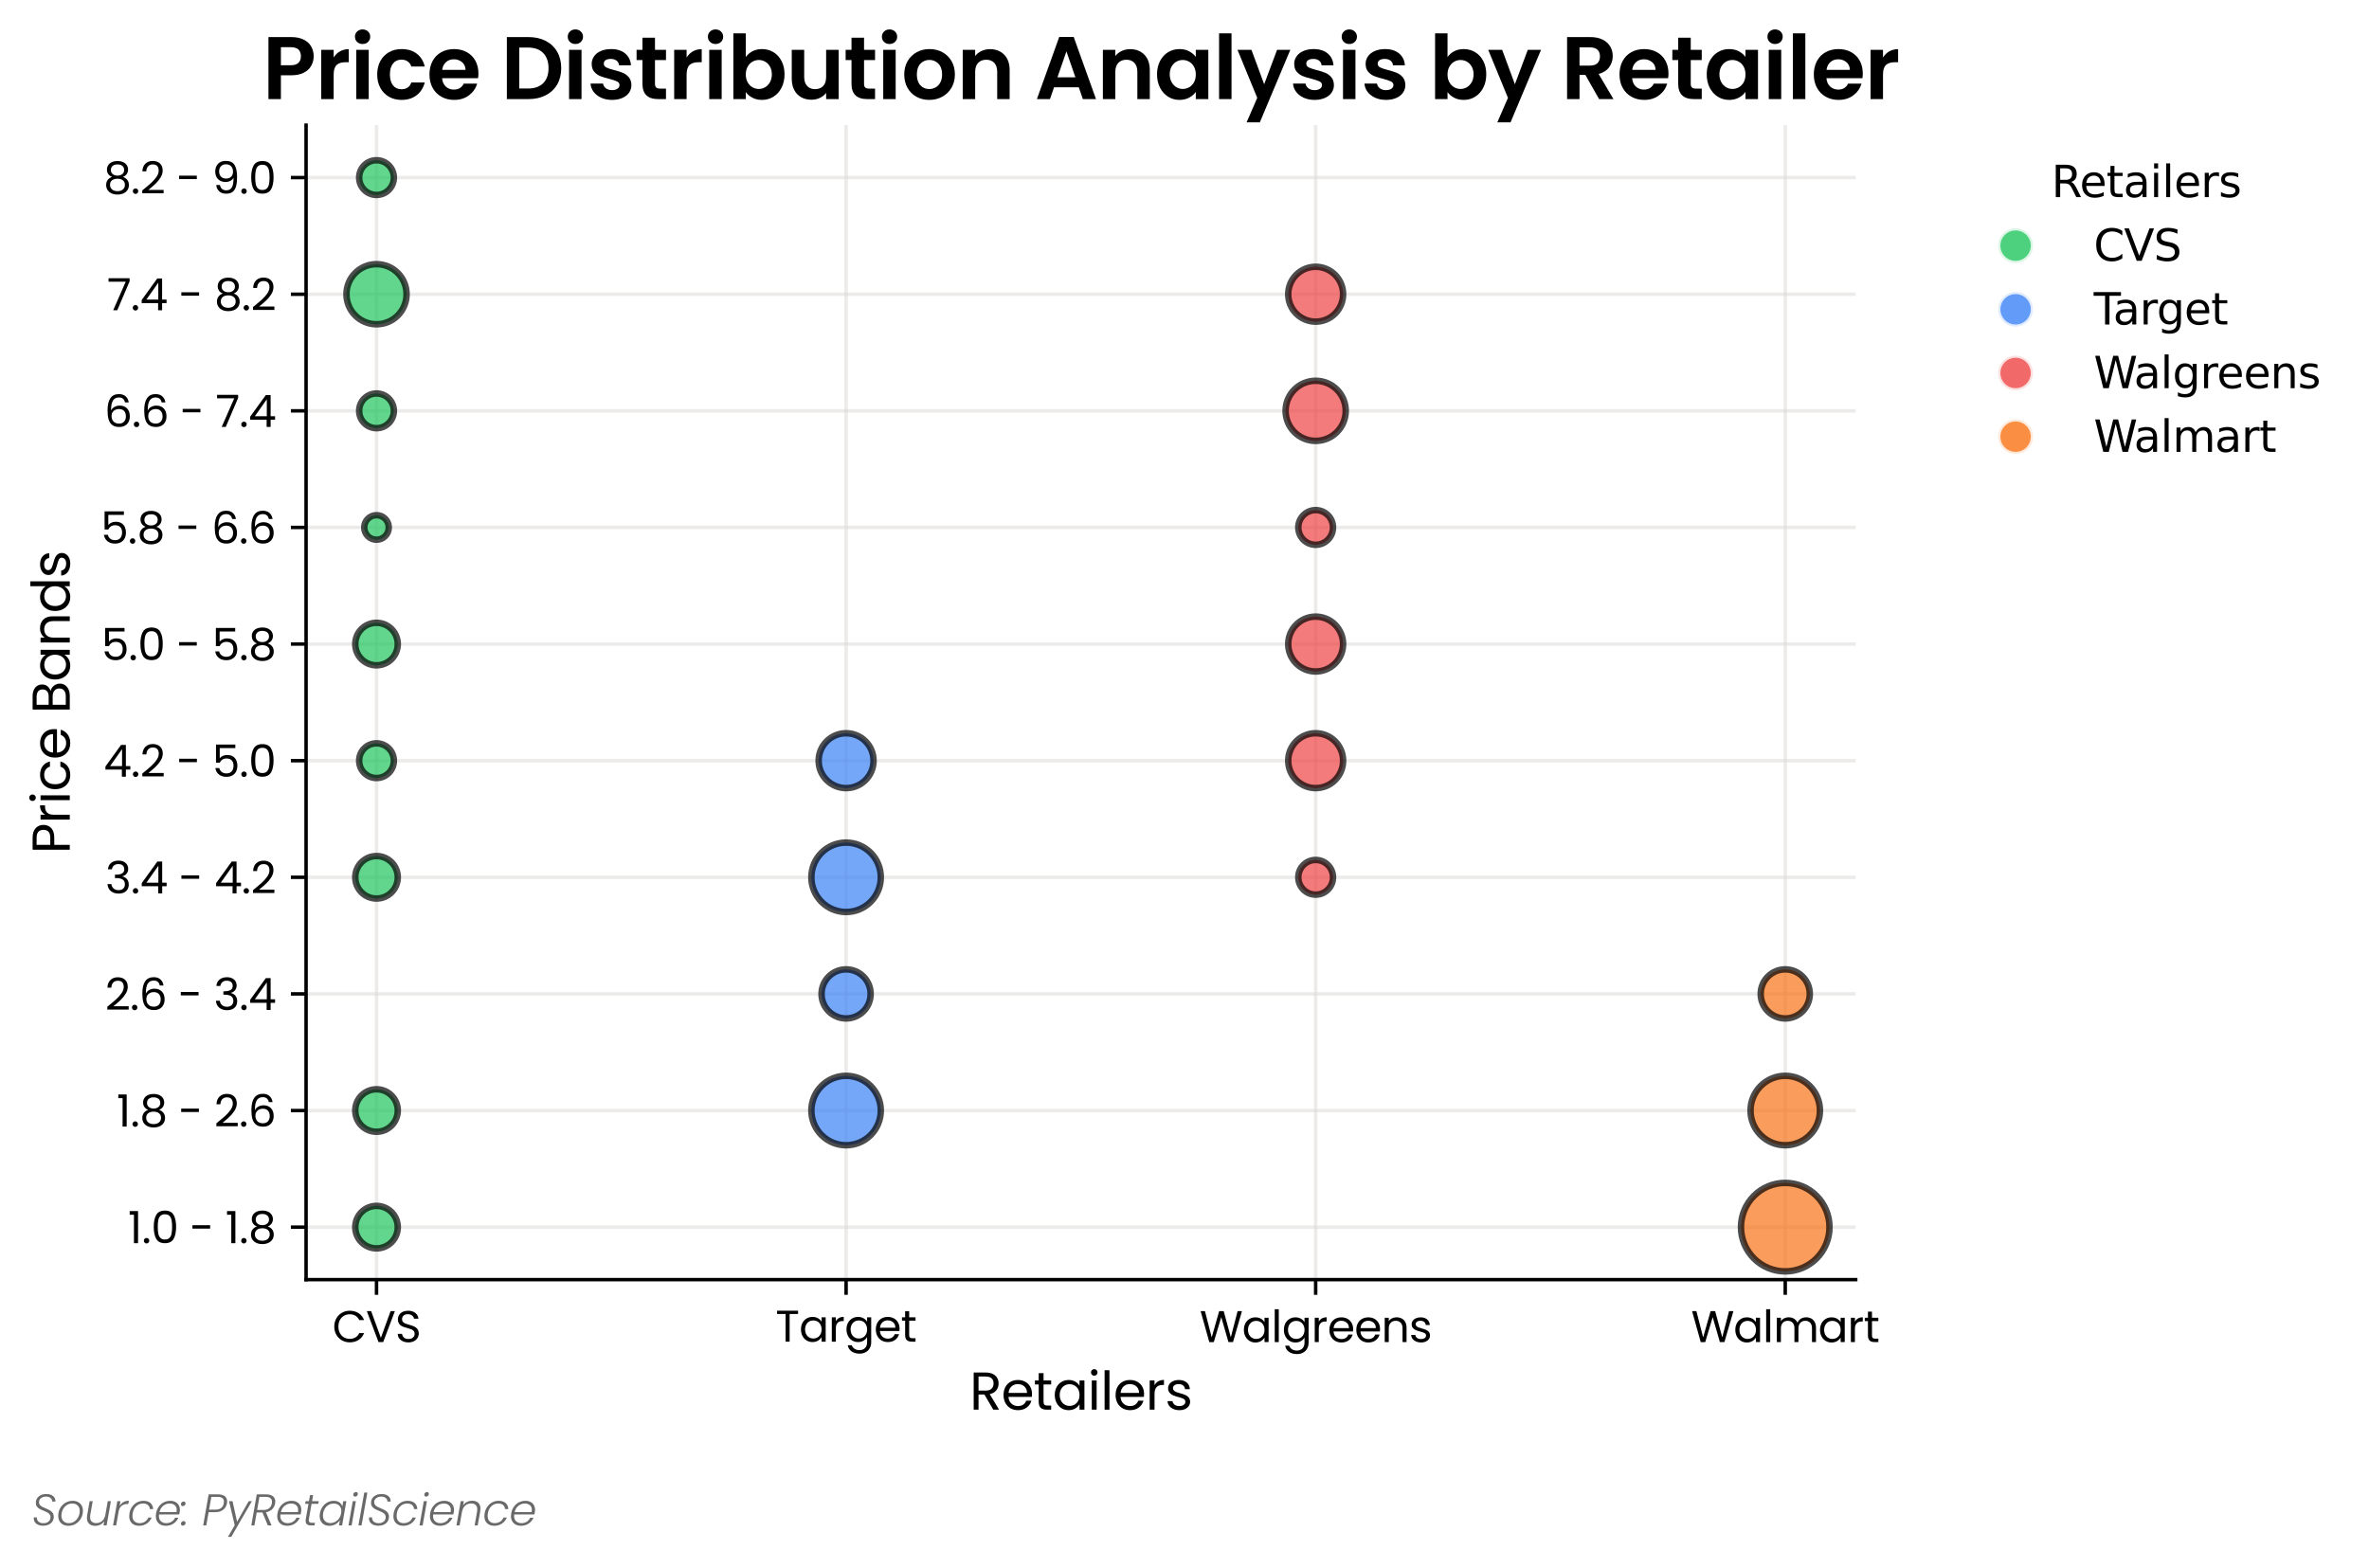 <?xml version="1.0" encoding="utf-8" standalone="no"?>
<!DOCTYPE svg PUBLIC "-//W3C//DTD SVG 1.1//EN"
  "http://www.w3.org/Graphics/SVG/1.1/DTD/svg11.dtd">
<svg xmlns:xlink="http://www.w3.org/1999/xlink" width="545.959pt" height="361.393pt" viewBox="0 0 545.959 361.393" xmlns="http://www.w3.org/2000/svg" version="1.1">
 <defs>
  <style type="text/css">*{stroke-linejoin: round; stroke-linecap: butt}</style>
 </defs>
 <g id="figure_1">
  <g id="patch_1">
   <path d="M -0 361.393
L 545.959 361.393
L 545.959 0
L -0 0
z
" style="fill: #ffffff"/>
  </g>
  <g id="axes_1">
   <g id="patch_2">
    <path d="M 70.539 294.953
L 427.659 294.953
L 427.659 28.841
L 70.539 28.841
z
" style="fill: #ffffff"/>
   </g>
   <g id="matplotlib.axis_1">
    <g id="xtick_1">
     <g id="line2d_1">
      <path d="M 86.772 294.953
L 86.772 28.841
" clip-path="url(#p0208a4e016)" style="fill: none; stroke: #dad8d7; stroke-opacity: 0.5; stroke-width: 0.8; stroke-linecap: square"/>
     </g>
     <g id="line2d_2">
      <defs>
       <path id="m3777647d6f" d="M 0 0
L 0 3.5
" style="stroke: #000000; stroke-width: 0.8"/>
      </defs>
      <g>
       <use xlink:href="#m3777647d6f" x="86.772" y="294.953" style="stroke: #000000; stroke-width: 0.8"/>
      </g>
     </g>
     <g id="text_1">
      <!-- CVS -->
      <g transform="translate(76.597 309.353) scale(0.1 -0.1)">
       <defs>
        <path id="Poppins-Regular-43" d="M 275 2234
Q 275 2886 569 3408
Q 864 3930 1373 4224
Q 1882 4518 2502 4518
Q 3232 4518 3776 4166
Q 4320 3814 4570 3168
L 3872 3168
Q 3686 3571 3337 3788
Q 2989 4006 2502 4006
Q 2035 4006 1664 3788
Q 1293 3571 1081 3171
Q 870 2771 870 2234
Q 870 1702 1081 1302
Q 1293 902 1664 684
Q 2035 467 2502 467
Q 2989 467 3337 681
Q 3686 896 3872 1299
L 4570 1299
Q 4320 659 3776 310
Q 3232 -38 2502 -38
Q 1882 -38 1373 253
Q 864 544 569 1062
Q 275 1581 275 2234
z
" transform="scale(0.016)"/>
        <path id="Poppins-Regular-56" d="M 4179 4461
L 2496 0
L 1824 0
L 141 4461
L 762 4461
L 2163 614
L 3565 4461
L 4179 4461
z
" transform="scale(0.016)"/>
        <path id="Poppins-Regular-53" d="M 1907 -45
Q 1466 -45 1117 112
Q 768 269 569 547
Q 371 826 365 1190
L 986 1190
Q 1018 877 1245 662
Q 1472 448 1907 448
Q 2323 448 2563 656
Q 2803 864 2803 1190
Q 2803 1446 2662 1606
Q 2522 1766 2310 1849
Q 2099 1933 1741 2029
Q 1299 2144 1033 2259
Q 768 2374 579 2620
Q 390 2867 390 3283
Q 390 3648 576 3929
Q 762 4211 1098 4364
Q 1434 4518 1869 4518
Q 2496 4518 2896 4204
Q 3296 3891 3347 3373
L 2707 3373
Q 2675 3629 2438 3824
Q 2202 4019 1811 4019
Q 1446 4019 1216 3830
Q 986 3642 986 3302
Q 986 3059 1123 2905
Q 1261 2752 1462 2672
Q 1664 2592 2029 2490
Q 2470 2368 2739 2249
Q 3008 2131 3200 1884
Q 3392 1638 3392 1216
Q 3392 890 3219 602
Q 3046 314 2707 134
Q 2368 -45 1907 -45
z
" transform="scale(0.016)"/>
       </defs>
       <use xlink:href="#Poppins-Regular-43"/>
       <use xlink:href="#Poppins-Regular-56" transform="translate(77.2 0)"/>
       <use xlink:href="#Poppins-Regular-53" transform="translate(144.8 0)"/>
      </g>
     </g>
    </g>
    <g id="xtick_2">
     <g id="line2d_3">
      <path d="M 194.99 294.953
L 194.99 28.841
" clip-path="url(#p0208a4e016)" style="fill: none; stroke: #dad8d7; stroke-opacity: 0.5; stroke-width: 0.8; stroke-linecap: square"/>
     </g>
     <g id="line2d_4">
      <g>
       <use xlink:href="#m3777647d6f" x="194.99" y="294.953" style="stroke: #000000; stroke-width: 0.8"/>
      </g>
     </g>
     <g id="text_2">
      <!-- Target -->
      <g transform="translate(178.741 309.253) scale(0.1 -0.1)">
       <defs>
        <path id="Poppins-Regular-54" d="M 3238 4461
L 3238 3987
L 2022 3987
L 2022 0
L 1440 0
L 1440 3987
L 218 3987
L 218 4461
L 3238 4461
z
" transform="scale(0.016)"/>
        <path id="Poppins-Regular-61" d="M 275 1766
Q 275 2304 492 2710
Q 710 3117 1091 3341
Q 1472 3565 1939 3565
Q 2400 3565 2739 3366
Q 3078 3168 3245 2867
L 3245 3507
L 3834 3507
L 3834 0
L 3245 0
L 3245 653
Q 3072 346 2729 144
Q 2387 -58 1933 -58
Q 1466 -58 1088 172
Q 710 403 492 819
Q 275 1235 275 1766
z
M 3245 1760
Q 3245 2157 3085 2451
Q 2925 2746 2653 2902
Q 2381 3059 2054 3059
Q 1728 3059 1459 2905
Q 1190 2752 1030 2457
Q 870 2163 870 1766
Q 870 1363 1030 1065
Q 1190 768 1459 611
Q 1728 454 2054 454
Q 2381 454 2653 611
Q 2925 768 3085 1065
Q 3245 1363 3245 1760
z
" transform="scale(0.016)"/>
        <path id="Poppins-Regular-72" d="M 1075 2938
Q 1229 3238 1513 3404
Q 1798 3571 2208 3571
L 2208 2970
L 2054 2970
Q 1075 2970 1075 1907
L 1075 0
L 493 0
L 493 3507
L 1075 3507
L 1075 2938
z
" transform="scale(0.016)"/>
        <path id="Poppins-Regular-67" d="M 1939 3565
Q 2394 3565 2736 3366
Q 3078 3168 3245 2867
L 3245 3507
L 3834 3507
L 3834 -77
Q 3834 -557 3629 -931
Q 3424 -1306 3043 -1517
Q 2662 -1728 2157 -1728
Q 1466 -1728 1005 -1401
Q 544 -1075 461 -512
L 1037 -512
Q 1133 -832 1433 -1027
Q 1734 -1222 2157 -1222
Q 2637 -1222 2941 -921
Q 3245 -621 3245 -77
L 3245 659
Q 3072 352 2733 147
Q 2394 -58 1939 -58
Q 1472 -58 1091 172
Q 710 403 492 819
Q 275 1235 275 1766
Q 275 2304 492 2710
Q 710 3117 1091 3341
Q 1472 3565 1939 3565
z
M 3245 1760
Q 3245 2157 3085 2451
Q 2925 2746 2653 2902
Q 2381 3059 2054 3059
Q 1728 3059 1459 2905
Q 1190 2752 1030 2457
Q 870 2163 870 1766
Q 870 1363 1030 1065
Q 1190 768 1459 611
Q 1728 454 2054 454
Q 2381 454 2653 611
Q 2925 768 3085 1065
Q 3245 1363 3245 1760
z
" transform="scale(0.016)"/>
        <path id="Poppins-Regular-65" d="M 3693 1888
Q 3693 1722 3674 1536
L 870 1536
Q 902 1018 1225 726
Q 1549 435 2010 435
Q 2387 435 2640 611
Q 2893 787 2995 1082
L 3622 1082
Q 3482 576 3059 259
Q 2637 -58 2010 -58
Q 1510 -58 1116 166
Q 723 390 499 803
Q 275 1216 275 1760
Q 275 2304 492 2713
Q 710 3123 1104 3344
Q 1498 3565 2010 3565
Q 2509 3565 2893 3347
Q 3277 3130 3485 2749
Q 3693 2368 3693 1888
z
M 3091 2010
Q 3091 2342 2944 2582
Q 2797 2822 2544 2947
Q 2291 3072 1984 3072
Q 1542 3072 1232 2790
Q 922 2509 877 2010
L 3091 2010
z
" transform="scale(0.016)"/>
        <path id="Poppins-Regular-74" d="M 1203 3027
L 1203 960
Q 1203 704 1312 598
Q 1421 493 1690 493
L 2118 493
L 2118 0
L 1594 0
Q 1107 0 864 224
Q 621 448 621 960
L 621 3027
L 166 3027
L 166 3507
L 621 3507
L 621 4390
L 1203 4390
L 1203 3507
L 2118 3507
L 2118 3027
L 1203 3027
z
" transform="scale(0.016)"/>
       </defs>
       <use xlink:href="#Poppins-Regular-54"/>
       <use xlink:href="#Poppins-Regular-61" transform="translate(54.1 0)"/>
       <use xlink:href="#Poppins-Regular-72" transform="translate(121.7 0)"/>
       <use xlink:href="#Poppins-Regular-67" transform="translate(159 0)"/>
       <use xlink:href="#Poppins-Regular-65" transform="translate(226.6 0)"/>
       <use xlink:href="#Poppins-Regular-74" transform="translate(288.6 0)"/>
      </g>
     </g>
    </g>
    <g id="xtick_3">
     <g id="line2d_5">
      <path d="M 303.208 294.953
L 303.208 28.841
" clip-path="url(#p0208a4e016)" style="fill: none; stroke: #dad8d7; stroke-opacity: 0.5; stroke-width: 0.8; stroke-linecap: square"/>
     </g>
     <g id="line2d_6">
      <g>
       <use xlink:href="#m3777647d6f" x="303.208" y="294.953" style="stroke: #000000; stroke-width: 0.8"/>
      </g>
     </g>
     <g id="text_3">
      <!-- Walgreens -->
      <g transform="translate(276.464 309.353) scale(0.1 -0.1)">
       <defs>
        <path id="Poppins-Regular-57" d="M 6099 4461
L 4806 0
L 4154 0
L 3117 3590
L 2042 0
L 1395 -6
L 147 4461
L 768 4461
L 1741 678
L 2816 4461
L 3469 4461
L 4493 691
L 5472 4461
L 6099 4461
z
" transform="scale(0.016)"/>
        <path id="Poppins-Regular-6c" d="M 1075 4736
L 1075 0
L 493 0
L 493 4736
L 1075 4736
z
" transform="scale(0.016)"/>
        <path id="Poppins-Regular-6e" d="M 2202 3571
Q 2842 3571 3238 3184
Q 3635 2797 3635 2067
L 3635 0
L 3059 0
L 3059 1984
Q 3059 2509 2796 2787
Q 2534 3066 2080 3066
Q 1619 3066 1347 2778
Q 1075 2490 1075 1939
L 1075 0
L 493 0
L 493 3507
L 1075 3507
L 1075 3008
Q 1248 3277 1545 3424
Q 1843 3571 2202 3571
z
" transform="scale(0.016)"/>
        <path id="Poppins-Regular-73" d="M 1734 -58
Q 1331 -58 1011 80
Q 691 218 505 464
Q 320 710 301 1030
L 902 1030
Q 928 768 1149 601
Q 1370 435 1728 435
Q 2061 435 2253 582
Q 2445 730 2445 954
Q 2445 1184 2240 1296
Q 2035 1408 1606 1517
Q 1216 1619 969 1724
Q 723 1830 547 2038
Q 371 2246 371 2586
Q 371 2854 531 3078
Q 691 3302 985 3433
Q 1280 3565 1658 3565
Q 2240 3565 2598 3270
Q 2957 2976 2982 2464
L 2400 2464
Q 2381 2739 2179 2905
Q 1978 3072 1638 3072
Q 1325 3072 1139 2937
Q 954 2803 954 2586
Q 954 2413 1066 2301
Q 1178 2189 1347 2121
Q 1517 2054 1818 1971
Q 2195 1869 2432 1769
Q 2669 1670 2838 1472
Q 3008 1274 3014 954
Q 3014 666 2854 435
Q 2694 205 2403 73
Q 2112 -58 1734 -58
z
" transform="scale(0.016)"/>
       </defs>
       <use xlink:href="#Poppins-Regular-57"/>
       <use xlink:href="#Poppins-Regular-61" transform="translate(97.6 0)"/>
       <use xlink:href="#Poppins-Regular-6c" transform="translate(165.2 0)"/>
       <use xlink:href="#Poppins-Regular-67" transform="translate(189.8 0)"/>
       <use xlink:href="#Poppins-Regular-72" transform="translate(257.4 0)"/>
       <use xlink:href="#Poppins-Regular-65" transform="translate(294.7 0)"/>
       <use xlink:href="#Poppins-Regular-65" transform="translate(356.7 0)"/>
       <use xlink:href="#Poppins-Regular-6e" transform="translate(418.7 0)"/>
       <use xlink:href="#Poppins-Regular-73" transform="translate(482.7 0)"/>
      </g>
     </g>
    </g>
    <g id="xtick_4">
     <g id="line2d_7">
      <path d="M 411.426 294.953
L 411.426 28.841
" clip-path="url(#p0208a4e016)" style="fill: none; stroke: #dad8d7; stroke-opacity: 0.5; stroke-width: 0.8; stroke-linecap: square"/>
     </g>
     <g id="line2d_8">
      <g>
       <use xlink:href="#m3777647d6f" x="411.426" y="294.953" style="stroke: #000000; stroke-width: 0.8"/>
      </g>
     </g>
     <g id="text_4">
      <!-- Walmart -->
      <g transform="translate(389.722 309.353) scale(0.1 -0.1)">
       <defs>
        <path id="Poppins-Regular-6d" d="M 4710 3571
Q 5120 3571 5440 3401
Q 5760 3232 5945 2893
Q 6131 2554 6131 2067
L 6131 0
L 5555 0
L 5555 1984
Q 5555 2509 5296 2787
Q 5037 3066 4595 3066
Q 4141 3066 3872 2774
Q 3603 2483 3603 1933
L 3603 0
L 3027 0
L 3027 1984
Q 3027 2509 2768 2787
Q 2509 3066 2067 3066
Q 1613 3066 1344 2774
Q 1075 2483 1075 1933
L 1075 0
L 493 0
L 493 3507
L 1075 3507
L 1075 3002
Q 1248 3277 1539 3424
Q 1830 3571 2182 3571
Q 2624 3571 2963 3372
Q 3302 3174 3469 2790
Q 3616 3162 3955 3366
Q 4294 3571 4710 3571
z
" transform="scale(0.016)"/>
       </defs>
       <use xlink:href="#Poppins-Regular-57"/>
       <use xlink:href="#Poppins-Regular-61" transform="translate(97.6 0)"/>
       <use xlink:href="#Poppins-Regular-6c" transform="translate(165.2 0)"/>
       <use xlink:href="#Poppins-Regular-6d" transform="translate(189.8 0)"/>
       <use xlink:href="#Poppins-Regular-61" transform="translate(292.8 0)"/>
       <use xlink:href="#Poppins-Regular-72" transform="translate(360.4 0)"/>
       <use xlink:href="#Poppins-Regular-74" transform="translate(397.7 0)"/>
      </g>
     </g>
    </g>
    <g id="text_5">
     <!-- Retailers -->
     <g transform="translate(223.45 324.933) scale(0.12 -0.12)">
      <defs>
       <path id="Poppins-Regular-52" d="M 2842 0
L 1779 1824
L 1075 1824
L 1075 0
L 493 0
L 493 4461
L 1933 4461
Q 2438 4461 2787 4288
Q 3136 4115 3309 3820
Q 3482 3526 3482 3149
Q 3482 2688 3216 2336
Q 2950 1984 2419 1869
L 3539 0
L 2842 0
z
M 1075 2291
L 1933 2291
Q 2406 2291 2643 2524
Q 2880 2758 2880 3149
Q 2880 3546 2646 3763
Q 2413 3981 1933 3981
L 1075 3981
L 1075 2291
z
" transform="scale(0.016)"/>
       <path id="Poppins-Regular-69" d="M 794 4077
Q 627 4077 512 4192
Q 397 4307 397 4474
Q 397 4640 512 4755
Q 627 4870 794 4870
Q 954 4870 1066 4755
Q 1178 4640 1178 4474
Q 1178 4307 1066 4192
Q 954 4077 794 4077
z
M 1075 3507
L 1075 0
L 493 0
L 493 3507
L 1075 3507
z
" transform="scale(0.016)"/>
      </defs>
      <use xlink:href="#Poppins-Regular-52"/>
      <use xlink:href="#Poppins-Regular-65" transform="translate(60.8 0)"/>
      <use xlink:href="#Poppins-Regular-74" transform="translate(122.8 0)"/>
      <use xlink:href="#Poppins-Regular-61" transform="translate(159.2 0)"/>
      <use xlink:href="#Poppins-Regular-69" transform="translate(226.8 0)"/>
      <use xlink:href="#Poppins-Regular-6c" transform="translate(251.4 0)"/>
      <use xlink:href="#Poppins-Regular-65" transform="translate(276 0)"/>
      <use xlink:href="#Poppins-Regular-72" transform="translate(338 0)"/>
      <use xlink:href="#Poppins-Regular-73" transform="translate(375.3 0)"/>
     </g>
    </g>
   </g>
   <g id="matplotlib.axis_2">
    <g id="ytick_1">
     <g id="line2d_9">
      <path d="M 70.539 282.857
L 427.659 282.857
" clip-path="url(#p0208a4e016)" style="fill: none; stroke: #dad8d7; stroke-opacity: 0.5; stroke-width: 0.8; stroke-linecap: square"/>
     </g>
     <g id="line2d_10">
      <defs>
       <path id="m159e8b5100" d="M 0 0
L -3.5 0
" style="stroke: #000000; stroke-width: 0.8"/>
      </defs>
      <g>
       <use xlink:href="#m159e8b5100" x="70.539" y="282.857" style="stroke: #000000; stroke-width: 0.8"/>
      </g>
     </g>
     <g id="text_6">
      <!-- 1.0 - 1.8 -->
      <g transform="translate(29.5 286.557) scale(0.1 -0.1)">
       <defs>
        <path id="Poppins-Regular-31" d="M 243 4096
L 243 4627
L 1446 4627
L 1446 0
L 858 0
L 858 4096
L 243 4096
z
" transform="scale(0.016)"/>
        <path id="Poppins-Regular-2e" d="M 678 -38
Q 512 -38 397 77
Q 282 192 282 358
Q 282 525 397 640
Q 512 755 678 755
Q 838 755 950 640
Q 1062 525 1062 358
Q 1062 192 950 77
Q 838 -38 678 -38
z
" transform="scale(0.016)"/>
        <path id="Poppins-Regular-30" d="M 397 2362
Q 397 3462 755 4080
Q 1114 4698 2010 4698
Q 2899 4698 3257 4080
Q 3616 3462 3616 2362
Q 3616 1242 3257 621
Q 2899 0 2010 0
Q 1114 0 755 621
Q 397 1242 397 2362
z
M 3040 2362
Q 3040 2918 2966 3305
Q 2893 3693 2665 3929
Q 2438 4166 2010 4166
Q 1574 4166 1347 3929
Q 1120 3693 1046 3305
Q 973 2918 973 2362
Q 973 1786 1046 1395
Q 1120 1005 1347 768
Q 1574 531 2010 531
Q 2438 531 2665 768
Q 2893 1005 2966 1395
Q 3040 1786 3040 2362
z
" transform="scale(0.016)"/>
        <path id="Poppins-Regular-20" transform="scale(0.016)"/>
        <path id="Poppins-Regular-2d" d="M 2925 2592
L 2925 2099
L 371 2099
L 371 2592
L 2925 2592
z
" transform="scale(0.016)"/>
        <path id="Poppins-Regular-38" d="M 1242 2406
Q 883 2547 691 2816
Q 499 3085 499 3469
Q 499 3814 672 4092
Q 845 4371 1187 4534
Q 1530 4698 2016 4698
Q 2502 4698 2844 4534
Q 3187 4371 3363 4092
Q 3539 3814 3539 3469
Q 3539 3098 3340 2819
Q 3142 2541 2797 2406
Q 3194 2285 3427 1981
Q 3661 1677 3661 1248
Q 3661 832 3456 521
Q 3251 211 2876 41
Q 2502 -128 2016 -128
Q 1530 -128 1162 41
Q 794 211 589 521
Q 384 832 384 1248
Q 384 1677 614 1984
Q 845 2291 1242 2406
z
M 2976 3398
Q 2976 3789 2720 4000
Q 2464 4211 2016 4211
Q 1574 4211 1318 4000
Q 1062 3789 1062 3392
Q 1062 3034 1328 2816
Q 1594 2598 2016 2598
Q 2445 2598 2710 2819
Q 2976 3040 2976 3398
z
M 2016 2150
Q 1542 2150 1241 1929
Q 941 1709 941 1267
Q 941 858 1232 608
Q 1523 358 2016 358
Q 2509 358 2797 608
Q 3085 858 3085 1267
Q 3085 1696 2790 1923
Q 2496 2150 2016 2150
z
" transform="scale(0.016)"/>
       </defs>
       <use xlink:href="#Poppins-Regular-31"/>
       <use xlink:href="#Poppins-Regular-2e" transform="translate(32 0)"/>
       <use xlink:href="#Poppins-Regular-30" transform="translate(53 0)"/>
       <use xlink:href="#Poppins-Regular-20" transform="translate(115.8 0)"/>
       <use xlink:href="#Poppins-Regular-2d" transform="translate(142.5 0)"/>
       <use xlink:href="#Poppins-Regular-20" transform="translate(197.6 0)"/>
       <use xlink:href="#Poppins-Regular-31" transform="translate(224.3 0)"/>
       <use xlink:href="#Poppins-Regular-2e" transform="translate(256.3 0)"/>
       <use xlink:href="#Poppins-Regular-38" transform="translate(277.3 0)"/>
      </g>
     </g>
    </g>
    <g id="ytick_2">
     <g id="line2d_11">
      <path d="M 70.539 255.977
L 427.659 255.977
" clip-path="url(#p0208a4e016)" style="fill: none; stroke: #dad8d7; stroke-opacity: 0.5; stroke-width: 0.8; stroke-linecap: square"/>
     </g>
     <g id="line2d_12">
      <g>
       <use xlink:href="#m159e8b5100" x="70.539" y="255.977" style="stroke: #000000; stroke-width: 0.8"/>
      </g>
     </g>
     <g id="text_7">
      <!-- 1.8 - 2.6 -->
      <g transform="translate(26.88 259.677) scale(0.1 -0.1)">
       <defs>
        <path id="Poppins-Regular-32" d="M 326 467
Q 1139 1120 1600 1539
Q 2061 1958 2377 2416
Q 2694 2874 2694 3315
Q 2694 3731 2492 3971
Q 2291 4211 1843 4211
Q 1408 4211 1168 3939
Q 928 3667 909 3213
L 346 3213
Q 371 3930 780 4320
Q 1190 4710 1837 4710
Q 2496 4710 2883 4345
Q 3270 3981 3270 3341
Q 3270 2810 2953 2307
Q 2637 1805 2233 1424
Q 1830 1043 1203 538
L 3405 538
L 3405 51
L 326 51
L 326 467
z
" transform="scale(0.016)"/>
        <path id="Poppins-Regular-36" d="M 2976 3526
Q 2835 4237 2099 4237
Q 1530 4237 1248 3798
Q 966 3360 973 2355
Q 1120 2688 1462 2877
Q 1805 3066 2227 3066
Q 2886 3066 3280 2656
Q 3674 2246 3674 1523
Q 3674 1088 3504 742
Q 3334 397 2992 192
Q 2650 -13 2163 -13
Q 1504 -13 1133 281
Q 762 576 614 1094
Q 467 1613 467 2374
Q 467 4723 2106 4723
Q 2733 4723 3091 4384
Q 3450 4045 3514 3526
L 2976 3526
z
M 2106 2573
Q 1830 2573 1587 2461
Q 1344 2349 1193 2121
Q 1043 1894 1043 1568
Q 1043 1082 1324 778
Q 1606 474 2131 474
Q 2579 474 2844 752
Q 3110 1030 3110 1504
Q 3110 2003 2854 2288
Q 2598 2573 2106 2573
z
" transform="scale(0.016)"/>
       </defs>
       <use xlink:href="#Poppins-Regular-31"/>
       <use xlink:href="#Poppins-Regular-2e" transform="translate(32 0)"/>
       <use xlink:href="#Poppins-Regular-38" transform="translate(53 0)"/>
       <use xlink:href="#Poppins-Regular-20" transform="translate(116.1 0)"/>
       <use xlink:href="#Poppins-Regular-2d" transform="translate(142.8 0)"/>
       <use xlink:href="#Poppins-Regular-20" transform="translate(197.9 0)"/>
       <use xlink:href="#Poppins-Regular-32" transform="translate(224.6 0)"/>
       <use xlink:href="#Poppins-Regular-2e" transform="translate(282.1 0)"/>
       <use xlink:href="#Poppins-Regular-36" transform="translate(303.1 0)"/>
      </g>
     </g>
    </g>
    <g id="ytick_3">
     <g id="line2d_13">
      <path d="M 70.539 229.097
L 427.659 229.097
" clip-path="url(#p0208a4e016)" style="fill: none; stroke: #dad8d7; stroke-opacity: 0.5; stroke-width: 0.8; stroke-linecap: square"/>
     </g>
     <g id="line2d_14">
      <g>
       <use xlink:href="#m159e8b5100" x="70.539" y="229.097" style="stroke: #000000; stroke-width: 0.8"/>
      </g>
     </g>
     <g id="text_8">
      <!-- 2.6 - 3.4 -->
      <g transform="translate(24.208 232.797) scale(0.1 -0.1)">
       <defs>
        <path id="Poppins-Regular-33" d="M 384 3462
Q 429 4051 838 4384
Q 1248 4717 1901 4717
Q 2336 4717 2653 4560
Q 2970 4403 3133 4134
Q 3296 3866 3296 3526
Q 3296 3130 3069 2842
Q 2842 2554 2477 2470
L 2477 2438
Q 2893 2336 3136 2035
Q 3379 1734 3379 1248
Q 3379 883 3212 592
Q 3046 301 2713 134
Q 2381 -32 1914 -32
Q 1235 -32 800 323
Q 365 678 314 1331
L 877 1331
Q 922 947 1190 704
Q 1459 461 1907 461
Q 2355 461 2588 694
Q 2822 928 2822 1299
Q 2822 1779 2502 1990
Q 2182 2202 1536 2202
L 1389 2202
L 1389 2688
L 1542 2688
Q 2131 2694 2432 2883
Q 2733 3072 2733 3469
Q 2733 3808 2512 4013
Q 2291 4218 1882 4218
Q 1485 4218 1241 4013
Q 998 3808 954 3462
L 384 3462
z
" transform="scale(0.016)"/>
        <path id="Poppins-Regular-34" d="M 256 1030
L 256 1472
L 2502 4582
L 3200 4582
L 3200 1536
L 3840 1536
L 3840 1030
L 3200 1030
L 3200 0
L 2624 0
L 2624 1030
L 256 1030
z
M 2650 3974
L 928 1536
L 2650 1536
L 2650 3974
z
" transform="scale(0.016)"/>
       </defs>
       <use xlink:href="#Poppins-Regular-32"/>
       <use xlink:href="#Poppins-Regular-2e" transform="translate(57.5 0)"/>
       <use xlink:href="#Poppins-Regular-36" transform="translate(78.5 0)"/>
       <use xlink:href="#Poppins-Regular-20" transform="translate(142 0)"/>
       <use xlink:href="#Poppins-Regular-2d" transform="translate(168.7 0)"/>
       <use xlink:href="#Poppins-Regular-20" transform="translate(223.8 0)"/>
       <use xlink:href="#Poppins-Regular-33" transform="translate(250.5 0)"/>
       <use xlink:href="#Poppins-Regular-2e" transform="translate(309.4 0)"/>
       <use xlink:href="#Poppins-Regular-34" transform="translate(330.4 0)"/>
      </g>
     </g>
    </g>
    <g id="ytick_4">
     <g id="line2d_15">
      <path d="M 70.539 202.217
L 427.659 202.217
" clip-path="url(#p0208a4e016)" style="fill: none; stroke: #dad8d7; stroke-opacity: 0.5; stroke-width: 0.8; stroke-linecap: square"/>
     </g>
     <g id="line2d_16">
      <g>
       <use xlink:href="#m159e8b5100" x="70.539" y="202.217" style="stroke: #000000; stroke-width: 0.8"/>
      </g>
     </g>
     <g id="text_9">
      <!-- 3.4 - 4.2 -->
      <g transform="translate(24.267 205.917) scale(0.1 -0.1)">
       <use xlink:href="#Poppins-Regular-33"/>
       <use xlink:href="#Poppins-Regular-2e" transform="translate(58.9 0)"/>
       <use xlink:href="#Poppins-Regular-34" transform="translate(79.9 0)"/>
       <use xlink:href="#Poppins-Regular-20" transform="translate(142.8 0)"/>
       <use xlink:href="#Poppins-Regular-2d" transform="translate(169.5 0)"/>
       <use xlink:href="#Poppins-Regular-20" transform="translate(224.6 0)"/>
       <use xlink:href="#Poppins-Regular-34" transform="translate(251.3 0)"/>
       <use xlink:href="#Poppins-Regular-2e" transform="translate(314.2 0)"/>
       <use xlink:href="#Poppins-Regular-32" transform="translate(335.2 0)"/>
      </g>
     </g>
    </g>
    <g id="ytick_5">
     <g id="line2d_17">
      <path d="M 70.539 175.337
L 427.659 175.337
" clip-path="url(#p0208a4e016)" style="fill: none; stroke: #dad8d7; stroke-opacity: 0.5; stroke-width: 0.8; stroke-linecap: square"/>
     </g>
     <g id="line2d_18">
      <g>
       <use xlink:href="#m159e8b5100" x="70.539" y="175.337" style="stroke: #000000; stroke-width: 0.8"/>
      </g>
     </g>
     <g id="text_10">
      <!-- 4.2 - 5.0 -->
      <g transform="translate(23.889 179.037) scale(0.1 -0.1)">
       <defs>
        <path id="Poppins-Regular-35" d="M 3347 4122
L 1101 4122
L 1101 2662
Q 1248 2867 1536 2998
Q 1824 3130 2157 3130
Q 2688 3130 3021 2909
Q 3354 2688 3498 2339
Q 3642 1990 3642 1600
Q 3642 1139 3469 774
Q 3296 410 2941 198
Q 2586 -13 2061 -13
Q 1389 -13 973 332
Q 557 678 467 1254
L 1037 1254
Q 1120 890 1389 685
Q 1658 480 2067 480
Q 2573 480 2829 784
Q 3085 1088 3085 1587
Q 3085 2086 2829 2358
Q 2573 2630 2074 2630
Q 1734 2630 1481 2467
Q 1229 2304 1114 2022
L 563 2022
L 563 4634
L 3347 4634
L 3347 4122
z
" transform="scale(0.016)"/>
       </defs>
       <use xlink:href="#Poppins-Regular-34"/>
       <use xlink:href="#Poppins-Regular-2e" transform="translate(62.9 0)"/>
       <use xlink:href="#Poppins-Regular-32" transform="translate(83.9 0)"/>
       <use xlink:href="#Poppins-Regular-20" transform="translate(141.4 0)"/>
       <use xlink:href="#Poppins-Regular-2d" transform="translate(168.1 0)"/>
       <use xlink:href="#Poppins-Regular-20" transform="translate(223.2 0)"/>
       <use xlink:href="#Poppins-Regular-35" transform="translate(249.9 0)"/>
       <use xlink:href="#Poppins-Regular-2e" transform="translate(312.7 0)"/>
       <use xlink:href="#Poppins-Regular-30" transform="translate(333.7 0)"/>
      </g>
     </g>
    </g>
    <g id="ytick_6">
     <g id="line2d_19">
      <path d="M 70.539 148.457
L 427.659 148.457
" clip-path="url(#p0208a4e016)" style="fill: none; stroke: #dad8d7; stroke-opacity: 0.5; stroke-width: 0.8; stroke-linecap: square"/>
     </g>
     <g id="line2d_20">
      <g>
       <use xlink:href="#m159e8b5100" x="70.539" y="148.457" style="stroke: #000000; stroke-width: 0.8"/>
      </g>
     </g>
     <g id="text_11">
      <!-- 5.0 - 5.8 -->
      <g transform="translate(23.341 152.157) scale(0.1 -0.1)">
       <use xlink:href="#Poppins-Regular-35"/>
       <use xlink:href="#Poppins-Regular-2e" transform="translate(62.8 0)"/>
       <use xlink:href="#Poppins-Regular-30" transform="translate(83.8 0)"/>
       <use xlink:href="#Poppins-Regular-20" transform="translate(146.6 0)"/>
       <use xlink:href="#Poppins-Regular-2d" transform="translate(173.3 0)"/>
       <use xlink:href="#Poppins-Regular-20" transform="translate(228.4 0)"/>
       <use xlink:href="#Poppins-Regular-35" transform="translate(255.1 0)"/>
       <use xlink:href="#Poppins-Regular-2e" transform="translate(317.9 0)"/>
       <use xlink:href="#Poppins-Regular-38" transform="translate(338.9 0)"/>
      </g>
     </g>
    </g>
    <g id="ytick_7">
     <g id="line2d_21">
      <path d="M 70.539 121.577
L 427.659 121.577
" clip-path="url(#p0208a4e016)" style="fill: none; stroke: #dad8d7; stroke-opacity: 0.5; stroke-width: 0.8; stroke-linecap: square"/>
     </g>
     <g id="line2d_22">
      <g>
       <use xlink:href="#m159e8b5100" x="70.539" y="121.577" style="stroke: #000000; stroke-width: 0.8"/>
      </g>
     </g>
     <g id="text_12">
      <!-- 5.8 - 6.6 -->
      <g transform="translate(23.2 125.277) scale(0.1 -0.1)">
       <use xlink:href="#Poppins-Regular-35"/>
       <use xlink:href="#Poppins-Regular-2e" transform="translate(62.8 0)"/>
       <use xlink:href="#Poppins-Regular-38" transform="translate(83.8 0)"/>
       <use xlink:href="#Poppins-Regular-20" transform="translate(146.9 0)"/>
       <use xlink:href="#Poppins-Regular-2d" transform="translate(173.6 0)"/>
       <use xlink:href="#Poppins-Regular-20" transform="translate(228.7 0)"/>
       <use xlink:href="#Poppins-Regular-36" transform="translate(255.4 0)"/>
       <use xlink:href="#Poppins-Regular-2e" transform="translate(318.9 0)"/>
       <use xlink:href="#Poppins-Regular-36" transform="translate(339.9 0)"/>
      </g>
     </g>
    </g>
    <g id="ytick_8">
     <g id="line2d_23">
      <path d="M 70.539 94.697
L 427.659 94.697
" clip-path="url(#p0208a4e016)" style="fill: none; stroke: #dad8d7; stroke-opacity: 0.5; stroke-width: 0.8; stroke-linecap: square"/>
     </g>
     <g id="line2d_24">
      <g>
       <use xlink:href="#m159e8b5100" x="70.539" y="94.697" style="stroke: #000000; stroke-width: 0.8"/>
      </g>
     </g>
     <g id="text_13">
      <!-- 6.6 - 7.4 -->
      <g transform="translate(24.039 98.397) scale(0.1 -0.1)">
       <defs>
        <path id="Poppins-Regular-37" d="M 3245 4173
L 1466 0
L 877 0
L 2682 4115
L 211 4115
L 211 4614
L 3245 4614
L 3245 4173
z
" transform="scale(0.016)"/>
       </defs>
       <use xlink:href="#Poppins-Regular-36"/>
       <use xlink:href="#Poppins-Regular-2e" transform="translate(63.5 0)"/>
       <use xlink:href="#Poppins-Regular-36" transform="translate(84.5 0)"/>
       <use xlink:href="#Poppins-Regular-20" transform="translate(148 0)"/>
       <use xlink:href="#Poppins-Regular-2d" transform="translate(174.7 0)"/>
       <use xlink:href="#Poppins-Regular-20" transform="translate(229.8 0)"/>
       <use xlink:href="#Poppins-Regular-37" transform="translate(256.5 0)"/>
       <use xlink:href="#Poppins-Regular-2e" transform="translate(311.1 0)"/>
       <use xlink:href="#Poppins-Regular-34" transform="translate(332.1 0)"/>
      </g>
     </g>
    </g>
    <g id="ytick_9">
     <g id="line2d_25">
      <path d="M 70.539 67.817
L 427.659 67.817
" clip-path="url(#p0208a4e016)" style="fill: none; stroke: #dad8d7; stroke-opacity: 0.5; stroke-width: 0.8; stroke-linecap: square"/>
     </g>
     <g id="line2d_26">
      <g>
       <use xlink:href="#m159e8b5100" x="70.539" y="67.817" style="stroke: #000000; stroke-width: 0.8"/>
      </g>
     </g>
     <g id="text_14">
      <!-- 7.4 - 8.2 -->
      <g transform="translate(24.68 71.517) scale(0.1 -0.1)">
       <use xlink:href="#Poppins-Regular-37"/>
       <use xlink:href="#Poppins-Regular-2e" transform="translate(54.6 0)"/>
       <use xlink:href="#Poppins-Regular-34" transform="translate(75.6 0)"/>
       <use xlink:href="#Poppins-Regular-20" transform="translate(138.5 0)"/>
       <use xlink:href="#Poppins-Regular-2d" transform="translate(165.2 0)"/>
       <use xlink:href="#Poppins-Regular-20" transform="translate(220.3 0)"/>
       <use xlink:href="#Poppins-Regular-38" transform="translate(247 0)"/>
       <use xlink:href="#Poppins-Regular-2e" transform="translate(310.1 0)"/>
       <use xlink:href="#Poppins-Regular-32" transform="translate(331.1 0)"/>
      </g>
     </g>
    </g>
    <g id="ytick_10">
     <g id="line2d_27">
      <path d="M 70.539 40.937
L 427.659 40.937
" clip-path="url(#p0208a4e016)" style="fill: none; stroke: #dad8d7; stroke-opacity: 0.5; stroke-width: 0.8; stroke-linecap: square"/>
     </g>
     <g id="line2d_28">
      <g>
       <use xlink:href="#m159e8b5100" x="70.539" y="40.937" style="stroke: #000000; stroke-width: 0.8"/>
      </g>
     </g>
     <g id="text_15">
      <!-- 8.2 - 9.0 -->
      <g transform="translate(23.85 44.637) scale(0.1 -0.1)">
       <defs>
        <path id="Poppins-Regular-39" d="M 1146 1242
Q 1210 877 1443 678
Q 1677 480 2074 480
Q 2605 480 2857 896
Q 3110 1312 3098 2298
Q 2963 2010 2649 1846
Q 2336 1683 1952 1683
Q 1523 1683 1187 1859
Q 851 2035 659 2374
Q 467 2714 467 3194
Q 467 3878 864 4297
Q 1261 4717 1990 4717
Q 2886 4717 3248 4134
Q 3610 3552 3610 2400
Q 3610 1594 3466 1069
Q 3322 544 2979 269
Q 2637 -6 2042 -6
Q 1389 -6 1024 346
Q 659 698 608 1242
L 1146 1242
z
M 2048 2176
Q 2477 2176 2752 2441
Q 3027 2707 3027 3162
Q 3027 3642 2758 3936
Q 2490 4230 2003 4230
Q 1555 4230 1289 3948
Q 1024 3667 1024 3206
Q 1024 2739 1286 2457
Q 1549 2176 2048 2176
z
" transform="scale(0.016)"/>
       </defs>
       <use xlink:href="#Poppins-Regular-38"/>
       <use xlink:href="#Poppins-Regular-2e" transform="translate(63.1 0)"/>
       <use xlink:href="#Poppins-Regular-32" transform="translate(84.1 0)"/>
       <use xlink:href="#Poppins-Regular-20" transform="translate(141.6 0)"/>
       <use xlink:href="#Poppins-Regular-2d" transform="translate(168.3 0)"/>
       <use xlink:href="#Poppins-Regular-20" transform="translate(223.4 0)"/>
       <use xlink:href="#Poppins-Regular-39" transform="translate(250.1 0)"/>
       <use xlink:href="#Poppins-Regular-2e" transform="translate(313.1 0)"/>
       <use xlink:href="#Poppins-Regular-30" transform="translate(334.1 0)"/>
      </g>
     </g>
    </g>
    <g id="text_16">
     <!-- Price Bands -->
     <g transform="translate(16.08 196.81) rotate(-90) scale(0.12 -0.12)">
      <defs>
       <path id="Poppins-Regular-50" d="M 3475 3155
Q 3475 2598 3094 2230
Q 2714 1862 1933 1862
L 1075 1862
L 1075 0
L 493 0
L 493 4461
L 1933 4461
Q 2688 4461 3081 4096
Q 3475 3731 3475 3155
z
M 1933 2342
Q 2419 2342 2649 2553
Q 2880 2765 2880 3155
Q 2880 3981 1933 3981
L 1075 3981
L 1075 2342
L 1933 2342
z
" transform="scale(0.016)"/>
       <path id="Poppins-Regular-63" d="M 275 1760
Q 275 2304 492 2710
Q 710 3117 1097 3341
Q 1485 3565 1984 3565
Q 2630 3565 3049 3251
Q 3469 2938 3603 2381
L 2976 2381
Q 2886 2701 2627 2886
Q 2368 3072 1984 3072
Q 1485 3072 1177 2729
Q 870 2387 870 1760
Q 870 1126 1177 780
Q 1485 435 1984 435
Q 2368 435 2624 614
Q 2880 794 2976 1126
L 3603 1126
Q 3462 589 3040 265
Q 2618 -58 1984 -58
Q 1485 -58 1097 166
Q 710 390 492 800
Q 275 1210 275 1760
z
" transform="scale(0.016)"/>
       <path id="Poppins-Regular-42" d="M 2726 2298
Q 2970 2259 3171 2099
Q 3373 1939 3491 1702
Q 3610 1466 3610 1197
Q 3610 858 3437 586
Q 3264 314 2934 157
Q 2605 0 2157 0
L 493 0
L 493 4461
L 2093 4461
Q 2547 4461 2867 4310
Q 3187 4160 3347 3904
Q 3507 3648 3507 3328
Q 3507 2931 3292 2672
Q 3078 2413 2726 2298
z
M 1075 2534
L 2054 2534
Q 2464 2534 2688 2726
Q 2912 2918 2912 3258
Q 2912 3597 2688 3789
Q 2464 3981 2042 3981
L 1075 3981
L 1075 2534
z
M 2106 480
Q 2541 480 2784 685
Q 3027 890 3027 1254
Q 3027 1626 2771 1840
Q 2515 2054 2086 2054
L 1075 2054
L 1075 480
L 2106 480
z
" transform="scale(0.016)"/>
       <path id="Poppins-Regular-64" d="M 275 1766
Q 275 2304 492 2710
Q 710 3117 1091 3341
Q 1472 3565 1946 3565
Q 2355 3565 2707 3376
Q 3059 3187 3245 2880
L 3245 4736
L 3834 4736
L 3834 0
L 3245 0
L 3245 659
Q 3072 346 2733 144
Q 2394 -58 1939 -58
Q 1472 -58 1091 172
Q 710 403 492 819
Q 275 1235 275 1766
z
M 3245 1760
Q 3245 2157 3085 2451
Q 2925 2746 2653 2902
Q 2381 3059 2054 3059
Q 1728 3059 1459 2905
Q 1190 2752 1030 2457
Q 870 2163 870 1766
Q 870 1363 1030 1065
Q 1190 768 1459 611
Q 1728 454 2054 454
Q 2381 454 2653 611
Q 2925 768 3085 1065
Q 3245 1363 3245 1760
z
" transform="scale(0.016)"/>
      </defs>
      <use xlink:href="#Poppins-Regular-50"/>
      <use xlink:href="#Poppins-Regular-72" transform="translate(57.9 0)"/>
      <use xlink:href="#Poppins-Regular-69" transform="translate(95.2 0)"/>
      <use xlink:href="#Poppins-Regular-63" transform="translate(119.8 0)"/>
      <use xlink:href="#Poppins-Regular-65" transform="translate(180.5 0)"/>
      <use xlink:href="#Poppins-Regular-20" transform="translate(242.5 0)"/>
      <use xlink:href="#Poppins-Regular-42" transform="translate(269.2 0)"/>
      <use xlink:href="#Poppins-Regular-61" transform="translate(330.5 0)"/>
      <use xlink:href="#Poppins-Regular-6e" transform="translate(398.1 0)"/>
      <use xlink:href="#Poppins-Regular-64" transform="translate(462.1 0)"/>
      <use xlink:href="#Poppins-Regular-73" transform="translate(529.7 0)"/>
     </g>
    </g>
   </g>
   <g id="PathCollection_1">
    <path d="M 86.772 287.756
C 88.071 287.756 89.317 287.239 90.236 286.321
C 91.155 285.402 91.671 284.156 91.671 282.857
C 91.671 281.557 91.155 280.311 90.236 279.393
C 89.317 278.474 88.071 277.958 86.772 277.958
C 85.473 277.958 84.226 278.474 83.308 279.393
C 82.389 280.311 81.873 281.557 81.873 282.857
C 81.873 284.156 82.389 285.402 83.308 286.321
C 84.226 287.239 85.473 287.756 86.772 287.756
z
" clip-path="url(#p0208a4e016)" style="fill: #22c55e; fill-opacity: 0.7; stroke: #000000; stroke-opacity: 0.7; stroke-width: 1.5"/>
    <path d="M 86.772 260.876
C 88.071 260.876 89.317 260.359 90.236 259.441
C 91.155 258.522 91.671 257.276 91.671 255.977
C 91.671 254.677 91.155 253.431 90.236 252.513
C 89.317 251.594 88.071 251.078 86.772 251.078
C 85.473 251.078 84.226 251.594 83.308 252.513
C 82.389 253.431 81.873 254.677 81.873 255.977
C 81.873 257.276 82.389 258.522 83.308 259.441
C 84.226 260.359 85.473 260.876 86.772 260.876
z
" clip-path="url(#p0208a4e016)" style="fill: #22c55e; fill-opacity: 0.7; stroke: #000000; stroke-opacity: 0.7; stroke-width: 1.5"/>
    <path d="M 86.772 207.116
C 88.071 207.116 89.317 206.599 90.236 205.681
C 91.155 204.762 91.671 203.516 91.671 202.217
C 91.671 200.917 91.155 199.671 90.236 198.753
C 89.317 197.834 88.071 197.318 86.772 197.318
C 85.473 197.318 84.226 197.834 83.308 198.753
C 82.389 199.671 81.873 200.917 81.873 202.217
C 81.873 203.516 82.389 204.762 83.308 205.681
C 84.226 206.599 85.473 207.116 86.772 207.116
z
" clip-path="url(#p0208a4e016)" style="fill: #22c55e; fill-opacity: 0.7; stroke: #000000; stroke-opacity: 0.7; stroke-width: 1.5"/>
    <path d="M 86.772 179.337
C 87.833 179.337 88.85 178.915 89.6 178.165
C 90.35 177.415 90.772 176.397 90.772 175.337
C 90.772 174.276 90.35 173.258 89.6 172.508
C 88.85 171.758 87.833 171.337 86.772 171.337
C 85.711 171.337 84.693 171.758 83.943 172.508
C 83.193 173.258 82.772 174.276 82.772 175.337
C 82.772 176.397 83.193 177.415 83.943 178.165
C 84.693 178.915 85.711 179.337 86.772 179.337
z
" clip-path="url(#p0208a4e016)" style="fill: #22c55e; fill-opacity: 0.7; stroke: #000000; stroke-opacity: 0.7; stroke-width: 1.5"/>
    <path d="M 86.772 153.356
C 88.071 153.356 89.317 152.839 90.236 151.921
C 91.155 151.002 91.671 149.756 91.671 148.457
C 91.671 147.157 91.155 145.911 90.236 144.993
C 89.317 144.074 88.071 143.558 86.772 143.558
C 85.473 143.558 84.226 144.074 83.308 144.993
C 82.389 145.911 81.873 147.157 81.873 148.457
C 81.873 149.756 82.389 151.002 83.308 151.921
C 84.226 152.839 85.473 153.356 86.772 153.356
z
" clip-path="url(#p0208a4e016)" style="fill: #22c55e; fill-opacity: 0.7; stroke: #000000; stroke-opacity: 0.7; stroke-width: 1.5"/>
    <path d="M 86.772 124.405
C 87.522 124.405 88.241 124.107 88.772 123.577
C 89.302 123.046 89.6 122.327 89.6 121.577
C 89.6 120.827 89.302 120.107 88.772 119.577
C 88.241 119.046 87.522 118.748 86.772 118.748
C 86.022 118.748 85.302 119.046 84.772 119.577
C 84.241 120.107 83.943 120.827 83.943 121.577
C 83.943 122.327 84.241 123.046 84.772 123.577
C 85.302 124.107 86.022 124.405 86.772 124.405
z
" clip-path="url(#p0208a4e016)" style="fill: #22c55e; fill-opacity: 0.7; stroke: #000000; stroke-opacity: 0.7; stroke-width: 1.5"/>
    <path d="M 86.772 98.697
C 87.833 98.697 88.85 98.275 89.6 97.525
C 90.35 96.775 90.772 95.757 90.772 94.697
C 90.772 93.636 90.35 92.618 89.6 91.868
C 88.85 91.118 87.833 90.697 86.772 90.697
C 85.711 90.697 84.693 91.118 83.943 91.868
C 83.193 92.618 82.772 93.636 82.772 94.697
C 82.772 95.757 83.193 96.775 83.943 97.525
C 84.693 98.275 85.711 98.697 86.772 98.697
z
" clip-path="url(#p0208a4e016)" style="fill: #22c55e; fill-opacity: 0.7; stroke: #000000; stroke-opacity: 0.7; stroke-width: 1.5"/>
    <path d="M 86.772 74.745
C 88.609 74.745 90.372 74.015 91.671 72.716
C 92.97 71.416 93.7 69.654 93.7 67.817
C 93.7 65.979 92.97 64.217 91.671 62.918
C 90.372 61.618 88.609 60.888 86.772 60.888
C 84.934 60.888 83.172 61.618 81.873 62.918
C 80.574 64.217 79.844 65.979 79.844 67.817
C 79.844 69.654 80.574 71.416 81.873 72.716
C 83.172 74.015 84.934 74.745 86.772 74.745
z
" clip-path="url(#p0208a4e016)" style="fill: #22c55e; fill-opacity: 0.7; stroke: #000000; stroke-opacity: 0.7; stroke-width: 1.5"/>
    <path d="M 86.772 44.937
C 87.833 44.937 88.85 44.515 89.6 43.765
C 90.35 43.015 90.772 41.997 90.772 40.937
C 90.772 39.876 90.35 38.858 89.6 38.108
C 88.85 37.358 87.833 36.937 86.772 36.937
C 85.711 36.937 84.693 37.358 83.943 38.108
C 83.193 38.858 82.772 39.876 82.772 40.937
C 82.772 41.997 83.193 43.015 83.943 43.765
C 84.693 44.515 85.711 44.937 86.772 44.937
z
" clip-path="url(#p0208a4e016)" style="fill: #22c55e; fill-opacity: 0.7; stroke: #000000; stroke-opacity: 0.7; stroke-width: 1.5"/>
    <path d="M 194.99 263.977
C 197.112 263.977 199.147 263.134 200.647 261.633
C 202.147 260.133 202.99 258.098 202.99 255.977
C 202.99 253.855 202.147 251.82 200.647 250.32
C 199.147 248.82 197.112 247.977 194.99 247.977
C 192.868 247.977 190.833 248.82 189.333 250.32
C 187.833 251.82 186.99 253.855 186.99 255.977
C 186.99 258.098 187.833 260.133 189.333 261.633
C 190.833 263.134 192.868 263.977 194.99 263.977
z
" clip-path="url(#p0208a4e016)" style="fill: #3b82f6; fill-opacity: 0.7; stroke: #000000; stroke-opacity: 0.7; stroke-width: 1.5"/>
    <path d="M 194.99 234.753
C 196.49 234.753 197.929 234.157 198.99 233.097
C 200.051 232.036 200.647 230.597 200.647 229.097
C 200.647 227.596 200.051 226.157 198.99 225.097
C 197.929 224.036 196.49 223.44 194.99 223.44
C 193.49 223.44 192.051 224.036 190.99 225.097
C 189.929 226.157 189.333 227.596 189.333 229.097
C 189.333 230.597 189.929 232.036 190.99 233.097
C 192.051 234.157 193.49 234.753 194.99 234.753
z
" clip-path="url(#p0208a4e016)" style="fill: #3b82f6; fill-opacity: 0.7; stroke: #000000; stroke-opacity: 0.7; stroke-width: 1.5"/>
    <path d="M 194.99 210.217
C 197.112 210.217 199.147 209.374 200.647 207.873
C 202.147 206.373 202.99 204.338 202.99 202.217
C 202.99 200.095 202.147 198.06 200.647 196.56
C 199.147 195.06 197.112 194.217 194.99 194.217
C 192.868 194.217 190.833 195.06 189.333 196.56
C 187.833 198.06 186.99 200.095 186.99 202.217
C 186.99 204.338 187.833 206.373 189.333 207.873
C 190.833 209.374 192.868 210.217 194.99 210.217
z
" clip-path="url(#p0208a4e016)" style="fill: #3b82f6; fill-opacity: 0.7; stroke: #000000; stroke-opacity: 0.7; stroke-width: 1.5"/>
    <path d="M 194.99 181.661
C 196.667 181.661 198.276 180.995 199.462 179.809
C 200.648 178.623 201.315 177.014 201.315 175.337
C 201.315 173.659 200.648 172.051 199.462 170.864
C 198.276 169.678 196.667 169.012 194.99 169.012
C 193.313 169.012 191.704 169.678 190.518 170.864
C 189.332 172.051 188.665 173.659 188.665 175.337
C 188.665 177.014 189.332 178.623 190.518 179.809
C 191.704 180.995 193.313 181.661 194.99 181.661
z
" clip-path="url(#p0208a4e016)" style="fill: #3b82f6; fill-opacity: 0.7; stroke: #000000; stroke-opacity: 0.7; stroke-width: 1.5"/>
    <path d="M 303.208 206.217
C 304.269 206.217 305.286 205.795 306.037 205.045
C 306.787 204.295 307.208 203.277 307.208 202.217
C 307.208 201.156 306.787 200.138 306.037 199.388
C 305.286 198.638 304.269 198.217 303.208 198.217
C 302.147 198.217 301.13 198.638 300.38 199.388
C 299.63 200.138 299.208 201.156 299.208 202.217
C 299.208 203.277 299.63 204.295 300.38 205.045
C 301.13 205.795 302.147 206.217 303.208 206.217
z
" clip-path="url(#p0208a4e016)" style="fill: #ef4444; fill-opacity: 0.7; stroke: #000000; stroke-opacity: 0.7; stroke-width: 1.5"/>
    <path d="M 303.208 181.661
C 304.885 181.661 306.494 180.995 307.68 179.809
C 308.866 178.623 309.533 177.014 309.533 175.337
C 309.533 173.659 308.866 172.051 307.68 170.864
C 306.494 169.678 304.885 169.012 303.208 169.012
C 301.531 169.012 299.922 169.678 298.736 170.864
C 297.55 172.051 296.884 173.659 296.884 175.337
C 296.884 177.014 297.55 178.623 298.736 179.809
C 299.922 180.995 301.531 181.661 303.208 181.661
z
" clip-path="url(#p0208a4e016)" style="fill: #ef4444; fill-opacity: 0.7; stroke: #000000; stroke-opacity: 0.7; stroke-width: 1.5"/>
    <path d="M 303.208 154.781
C 304.885 154.781 306.494 154.115 307.68 152.929
C 308.866 151.743 309.533 150.134 309.533 148.457
C 309.533 146.779 308.866 145.171 307.68 143.984
C 306.494 142.798 304.885 142.132 303.208 142.132
C 301.531 142.132 299.922 142.798 298.736 143.984
C 297.55 145.171 296.884 146.779 296.884 148.457
C 296.884 150.134 297.55 151.743 298.736 152.929
C 299.922 154.115 301.531 154.781 303.208 154.781
z
" clip-path="url(#p0208a4e016)" style="fill: #ef4444; fill-opacity: 0.7; stroke: #000000; stroke-opacity: 0.7; stroke-width: 1.5"/>
    <path d="M 303.208 125.577
C 304.269 125.577 305.286 125.155 306.037 124.405
C 306.787 123.655 307.208 122.637 307.208 121.577
C 307.208 120.516 306.787 119.498 306.037 118.748
C 305.286 117.998 304.269 117.577 303.208 117.577
C 302.147 117.577 301.13 117.998 300.38 118.748
C 299.63 119.498 299.208 120.516 299.208 121.577
C 299.208 122.637 299.63 123.655 300.38 124.405
C 301.13 125.155 302.147 125.577 303.208 125.577
z
" clip-path="url(#p0208a4e016)" style="fill: #ef4444; fill-opacity: 0.7; stroke: #000000; stroke-opacity: 0.7; stroke-width: 1.5"/>
    <path d="M 303.208 101.625
C 305.046 101.625 306.808 100.895 308.107 99.596
C 309.406 98.296 310.136 96.534 310.136 94.697
C 310.136 92.859 309.406 91.097 308.107 89.798
C 306.808 88.498 305.046 87.768 303.208 87.768
C 301.371 87.768 299.608 88.498 298.309 89.798
C 297.01 91.097 296.28 92.859 296.28 94.697
C 296.28 96.534 297.01 98.296 298.309 99.596
C 299.608 100.895 301.371 101.625 303.208 101.625
z
" clip-path="url(#p0208a4e016)" style="fill: #ef4444; fill-opacity: 0.7; stroke: #000000; stroke-opacity: 0.7; stroke-width: 1.5"/>
    <path d="M 303.208 74.141
C 304.885 74.141 306.494 73.475 307.68 72.289
C 308.866 71.103 309.533 69.494 309.533 67.817
C 309.533 66.139 308.866 64.531 307.68 63.344
C 306.494 62.158 304.885 61.492 303.208 61.492
C 301.531 61.492 299.922 62.158 298.736 63.344
C 297.55 64.531 296.884 66.139 296.884 67.817
C 296.884 69.494 297.55 71.103 298.736 72.289
C 299.922 73.475 301.531 74.141 303.208 74.141
z
" clip-path="url(#p0208a4e016)" style="fill: #ef4444; fill-opacity: 0.7; stroke: #000000; stroke-opacity: 0.7; stroke-width: 1.5"/>
    <path d="M 411.426 293.055
C 414.131 293.055 416.725 291.98 418.637 290.068
C 420.55 288.155 421.624 285.561 421.624 282.857
C 421.624 280.152 420.55 277.558 418.637 275.646
C 416.725 273.733 414.131 272.659 411.426 272.659
C 408.722 272.659 406.128 273.733 404.215 275.646
C 402.303 277.558 401.228 280.152 401.228 282.857
C 401.228 285.561 402.303 288.155 404.215 290.068
C 406.128 291.98 408.722 293.055 411.426 293.055
z
" clip-path="url(#p0208a4e016)" style="fill: #f97316; fill-opacity: 0.7; stroke: #000000; stroke-opacity: 0.7; stroke-width: 1.5"/>
    <path d="M 411.426 263.977
C 413.548 263.977 415.583 263.134 417.083 261.633
C 418.583 260.133 419.426 258.098 419.426 255.977
C 419.426 253.855 418.583 251.82 417.083 250.32
C 415.583 248.82 413.548 247.977 411.426 247.977
C 409.305 247.977 407.27 248.82 405.769 250.32
C 404.269 251.82 403.426 253.855 403.426 255.977
C 403.426 258.098 404.269 260.133 405.769 261.633
C 407.27 263.134 409.305 263.977 411.426 263.977
z
" clip-path="url(#p0208a4e016)" style="fill: #f97316; fill-opacity: 0.7; stroke: #000000; stroke-opacity: 0.7; stroke-width: 1.5"/>
    <path d="M 411.426 234.753
C 412.927 234.753 414.366 234.157 415.426 233.097
C 416.487 232.036 417.083 230.597 417.083 229.097
C 417.083 227.596 416.487 226.157 415.426 225.097
C 414.366 224.036 412.927 223.44 411.426 223.44
C 409.926 223.44 408.487 224.036 407.426 225.097
C 406.366 226.157 405.769 227.596 405.769 229.097
C 405.769 230.597 406.366 232.036 407.426 233.097
C 408.487 234.157 409.926 234.753 411.426 234.753
z
" clip-path="url(#p0208a4e016)" style="fill: #f97316; fill-opacity: 0.7; stroke: #000000; stroke-opacity: 0.7; stroke-width: 1.5"/>
   </g>
   <g id="patch_3">
    <path d="M 70.539 294.953
L 70.539 28.841
" style="fill: none; stroke: #000000; stroke-width: 0.8; stroke-linejoin: miter; stroke-linecap: square"/>
   </g>
   <g id="patch_4">
    <path d="M 70.539 294.953
L 427.659 294.953
" style="fill: none; stroke: #000000; stroke-width: 0.8; stroke-linejoin: miter; stroke-linecap: square"/>
   </g>
   <g id="text_17">
    <!-- Price Distribution Analysis by Retailer -->
    <g transform="translate(60.455 22.841) scale(0.2 -0.2)">
     <defs>
      <path id="Poppins-SemiBold-50" d="M 3699 3085
Q 3699 2726 3529 2412
Q 3360 2099 2998 1907
Q 2637 1715 2086 1715
L 1338 1715
L 1338 0
L 442 0
L 442 4467
L 2086 4467
Q 2605 4467 2969 4288
Q 3334 4109 3516 3795
Q 3699 3482 3699 3085
z
M 2048 2438
Q 2419 2438 2598 2608
Q 2778 2778 2778 3085
Q 2778 3738 2048 3738
L 1338 3738
L 1338 2438
L 2048 2438
z
" transform="scale(0.016)"/>
      <path id="Poppins-SemiBold-72" d="M 1338 2995
Q 1510 3277 1788 3437
Q 2067 3597 2426 3597
L 2426 2656
L 2189 2656
Q 1766 2656 1552 2457
Q 1338 2259 1338 1766
L 1338 0
L 442 0
L 442 3546
L 1338 3546
L 1338 2995
z
" transform="scale(0.016)"/>
      <path id="Poppins-SemiBold-69" d="M 896 3968
Q 659 3968 502 4118
Q 346 4269 346 4493
Q 346 4717 502 4867
Q 659 5018 896 5018
Q 1133 5018 1289 4867
Q 1446 4717 1446 4493
Q 1446 4269 1289 4118
Q 1133 3968 896 3968
z
M 1338 3546
L 1338 0
L 442 0
L 442 3546
L 1338 3546
z
" transform="scale(0.016)"/>
      <path id="Poppins-SemiBold-63" d="M 211 1773
Q 211 2323 435 2736
Q 659 3149 1056 3376
Q 1453 3603 1965 3603
Q 2624 3603 3056 3273
Q 3488 2944 3635 2349
L 2669 2349
Q 2592 2579 2409 2710
Q 2227 2842 1958 2842
Q 1574 2842 1350 2563
Q 1126 2285 1126 1773
Q 1126 1267 1350 988
Q 1574 710 1958 710
Q 2502 710 2669 1197
L 3635 1197
Q 3488 621 3053 281
Q 2618 -58 1965 -58
Q 1453 -58 1056 169
Q 659 397 435 809
Q 211 1222 211 1773
z
" transform="scale(0.016)"/>
      <path id="Poppins-SemiBold-65" d="M 3738 1850
Q 3738 1658 3712 1504
L 1120 1504
Q 1152 1120 1389 902
Q 1626 685 1971 685
Q 2470 685 2682 1114
L 3648 1114
Q 3494 602 3059 272
Q 2624 -58 1990 -58
Q 1478 -58 1072 169
Q 666 397 438 813
Q 211 1229 211 1773
Q 211 2323 435 2739
Q 659 3155 1062 3379
Q 1466 3603 1990 3603
Q 2496 3603 2896 3385
Q 3296 3168 3517 2768
Q 3738 2368 3738 1850
z
M 2810 2106
Q 2803 2451 2560 2659
Q 2317 2867 1965 2867
Q 1632 2867 1405 2665
Q 1178 2464 1126 2106
L 2810 2106
z
" transform="scale(0.016)"/>
      <path id="Poppins-SemiBold-20" transform="scale(0.016)"/>
      <path id="Poppins-SemiBold-44" d="M 2003 4467
Q 2707 4467 3241 4192
Q 3776 3917 4067 3408
Q 4358 2899 4358 2227
Q 4358 1555 4067 1052
Q 3776 550 3241 275
Q 2707 0 2003 0
L 442 0
L 442 4467
L 2003 4467
z
M 1971 762
Q 2675 762 3059 1146
Q 3443 1530 3443 2227
Q 3443 2925 3059 3318
Q 2675 3712 1971 3712
L 1338 3712
L 1338 762
L 1971 762
z
" transform="scale(0.016)"/>
      <path id="Poppins-SemiBold-73" d="M 1798 -58
Q 1363 -58 1017 99
Q 672 256 470 525
Q 269 794 250 1120
L 1152 1120
Q 1178 915 1354 780
Q 1530 646 1792 646
Q 2048 646 2192 748
Q 2336 851 2336 1011
Q 2336 1184 2160 1270
Q 1984 1357 1600 1459
Q 1203 1555 950 1657
Q 698 1760 515 1971
Q 333 2182 333 2541
Q 333 2835 502 3078
Q 672 3322 989 3462
Q 1306 3603 1734 3603
Q 2368 3603 2745 3286
Q 3123 2970 3162 2432
L 2304 2432
Q 2285 2643 2128 2768
Q 1971 2893 1709 2893
Q 1466 2893 1334 2803
Q 1203 2714 1203 2554
Q 1203 2374 1382 2281
Q 1562 2189 1939 2093
Q 2323 1997 2572 1894
Q 2822 1792 3004 1577
Q 3187 1363 3194 1011
Q 3194 704 3024 461
Q 2854 218 2537 80
Q 2221 -58 1798 -58
z
" transform="scale(0.016)"/>
      <path id="Poppins-SemiBold-74" d="M 1485 2810
L 1485 1094
Q 1485 915 1571 835
Q 1658 755 1862 755
L 2278 755
L 2278 0
L 1715 0
Q 582 0 582 1101
L 582 2810
L 160 2810
L 160 3546
L 582 3546
L 582 4422
L 1485 4422
L 1485 3546
L 2278 3546
L 2278 2810
L 1485 2810
z
" transform="scale(0.016)"/>
      <path id="Poppins-SemiBold-62" d="M 1338 3027
Q 1510 3283 1814 3443
Q 2118 3603 2509 3603
Q 2963 3603 3331 3379
Q 3699 3155 3913 2742
Q 4128 2330 4128 1786
Q 4128 1242 3913 822
Q 3699 403 3331 172
Q 2963 -58 2509 -58
Q 2112 -58 1814 99
Q 1517 256 1338 506
L 1338 0
L 442 0
L 442 4736
L 1338 4736
L 1338 3027
z
M 3213 1786
Q 3213 2106 3081 2339
Q 2950 2573 2736 2694
Q 2522 2816 2272 2816
Q 2029 2816 1814 2691
Q 1600 2566 1469 2329
Q 1338 2093 1338 1773
Q 1338 1453 1469 1216
Q 1600 979 1814 854
Q 2029 730 2272 730
Q 2522 730 2736 858
Q 2950 986 3081 1222
Q 3213 1459 3213 1786
z
" transform="scale(0.016)"/>
      <path id="Poppins-SemiBold-75" d="M 3789 3546
L 3789 0
L 2886 0
L 2886 448
Q 2714 218 2435 86
Q 2157 -45 1830 -45
Q 1414 -45 1094 131
Q 774 307 592 649
Q 410 992 410 1466
L 410 3546
L 1306 3546
L 1306 1594
Q 1306 1171 1517 944
Q 1728 717 2093 717
Q 2464 717 2675 944
Q 2886 1171 2886 1594
L 2886 3546
L 3789 3546
z
" transform="scale(0.016)"/>
      <path id="Poppins-SemiBold-6f" d="M 2016 -58
Q 1504 -58 1094 169
Q 685 397 451 813
Q 218 1229 218 1773
Q 218 2317 458 2733
Q 698 3149 1114 3376
Q 1530 3603 2042 3603
Q 2554 3603 2970 3376
Q 3386 3149 3626 2733
Q 3866 2317 3866 1773
Q 3866 1229 3619 813
Q 3373 397 2953 169
Q 2534 -58 2016 -58
z
M 2016 723
Q 2259 723 2473 841
Q 2688 960 2816 1197
Q 2944 1434 2944 1773
Q 2944 2278 2678 2550
Q 2413 2822 2029 2822
Q 1645 2822 1385 2550
Q 1126 2278 1126 1773
Q 1126 1267 1379 995
Q 1632 723 2016 723
z
" transform="scale(0.016)"/>
      <path id="Poppins-SemiBold-6e" d="M 2406 3597
Q 3040 3597 3430 3197
Q 3821 2797 3821 2080
L 3821 0
L 2925 0
L 2925 1958
Q 2925 2381 2713 2608
Q 2502 2835 2138 2835
Q 1766 2835 1552 2608
Q 1338 2381 1338 1958
L 1338 0
L 442 0
L 442 3546
L 1338 3546
L 1338 3104
Q 1517 3334 1795 3465
Q 2074 3597 2406 3597
z
" transform="scale(0.016)"/>
      <path id="Poppins-SemiBold-41" d="M 3181 851
L 1402 851
L 1107 0
L 166 0
L 1773 4474
L 2816 4474
L 4422 0
L 3475 0
L 3181 851
z
M 2938 1568
L 2291 3437
L 1645 1568
L 2938 1568
z
" transform="scale(0.016)"/>
      <path id="Poppins-SemiBold-61" d="M 211 1786
Q 211 2323 425 2739
Q 640 3155 1008 3379
Q 1376 3603 1830 3603
Q 2227 3603 2524 3443
Q 2822 3283 3002 3040
L 3002 3546
L 3904 3546
L 3904 0
L 3002 0
L 3002 518
Q 2829 269 2525 105
Q 2221 -58 1824 -58
Q 1376 -58 1008 172
Q 640 403 425 822
Q 211 1242 211 1786
z
M 3002 1773
Q 3002 2099 2874 2332
Q 2746 2566 2528 2691
Q 2310 2816 2061 2816
Q 1811 2816 1600 2694
Q 1389 2573 1257 2339
Q 1126 2106 1126 1786
Q 1126 1466 1257 1226
Q 1389 986 1603 858
Q 1818 730 2061 730
Q 2310 730 2528 854
Q 2746 979 2874 1212
Q 3002 1446 3002 1773
z
" transform="scale(0.016)"/>
      <path id="Poppins-SemiBold-6c" d="M 1338 4736
L 1338 0
L 442 0
L 442 4736
L 1338 4736
z
" transform="scale(0.016)"/>
      <path id="Poppins-SemiBold-79" d="M 3834 3546
L 1638 -1677
L 685 -1677
L 1453 90
L 32 3546
L 1037 3546
L 1952 1069
L 2880 3546
L 3834 3546
z
" transform="scale(0.016)"/>
      <path id="Poppins-SemiBold-52" d="M 2746 0
L 1760 1741
L 1338 1741
L 1338 0
L 442 0
L 442 4467
L 2118 4467
Q 2637 4467 3001 4284
Q 3366 4102 3548 3792
Q 3731 3482 3731 3098
Q 3731 2656 3475 2301
Q 3219 1946 2714 1811
L 3782 0
L 2746 0
z
M 1338 2413
L 2086 2413
Q 2451 2413 2630 2589
Q 2810 2765 2810 3078
Q 2810 3386 2630 3555
Q 2451 3725 2086 3725
L 1338 3725
L 1338 2413
z
" transform="scale(0.016)"/>
     </defs>
     <use xlink:href="#Poppins-SemiBold-50"/>
     <use xlink:href="#Poppins-SemiBold-72" transform="translate(60.8 0)"/>
     <use xlink:href="#Poppins-SemiBold-69" transform="translate(101.2 0)"/>
     <use xlink:href="#Poppins-SemiBold-63" transform="translate(129 0)"/>
     <use xlink:href="#Poppins-SemiBold-65" transform="translate(189.2 0)"/>
     <use xlink:href="#Poppins-SemiBold-20" transform="translate(250.9 0)"/>
     <use xlink:href="#Poppins-SemiBold-44" transform="translate(274.7 0)"/>
     <use xlink:href="#Poppins-SemiBold-69" transform="translate(346.4 0)"/>
     <use xlink:href="#Poppins-SemiBold-73" transform="translate(374.2 0)"/>
     <use xlink:href="#Poppins-SemiBold-74" transform="translate(428.7 0)"/>
     <use xlink:href="#Poppins-SemiBold-72" transform="translate(467.5 0)"/>
     <use xlink:href="#Poppins-SemiBold-69" transform="translate(507.9 0)"/>
     <use xlink:href="#Poppins-SemiBold-62" transform="translate(535.7 0)"/>
     <use xlink:href="#Poppins-SemiBold-75" transform="translate(603.5 0)"/>
     <use xlink:href="#Poppins-SemiBold-74" transform="translate(669.6 0)"/>
     <use xlink:href="#Poppins-SemiBold-69" transform="translate(708.4 0)"/>
     <use xlink:href="#Poppins-SemiBold-6f" transform="translate(736.2 0)"/>
     <use xlink:href="#Poppins-SemiBold-6e" transform="translate(800 0)"/>
     <use xlink:href="#Poppins-SemiBold-20" transform="translate(866.1 0)"/>
     <use xlink:href="#Poppins-SemiBold-41" transform="translate(889.9 0)"/>
     <use xlink:href="#Poppins-SemiBold-6e" transform="translate(961.5 0)"/>
     <use xlink:href="#Poppins-SemiBold-61" transform="translate(1027.6 0)"/>
     <use xlink:href="#Poppins-SemiBold-6c" transform="translate(1095.4 0)"/>
     <use xlink:href="#Poppins-SemiBold-79" transform="translate(1123.2 0)"/>
     <use xlink:href="#Poppins-SemiBold-73" transform="translate(1183.7 0)"/>
     <use xlink:href="#Poppins-SemiBold-69" transform="translate(1238.2 0)"/>
     <use xlink:href="#Poppins-SemiBold-73" transform="translate(1266 0)"/>
     <use xlink:href="#Poppins-SemiBold-20" transform="translate(1320.5 0)"/>
     <use xlink:href="#Poppins-SemiBold-62" transform="translate(1344.3 0)"/>
     <use xlink:href="#Poppins-SemiBold-79" transform="translate(1412.1 0)"/>
     <use xlink:href="#Poppins-SemiBold-20" transform="translate(1472.6 0)"/>
     <use xlink:href="#Poppins-SemiBold-52" transform="translate(1496.4 0)"/>
     <use xlink:href="#Poppins-SemiBold-65" transform="translate(1560.5 0)"/>
     <use xlink:href="#Poppins-SemiBold-74" transform="translate(1622.2 0)"/>
     <use xlink:href="#Poppins-SemiBold-61" transform="translate(1661 0)"/>
     <use xlink:href="#Poppins-SemiBold-69" transform="translate(1728.8 0)"/>
     <use xlink:href="#Poppins-SemiBold-6c" transform="translate(1756.6 0)"/>
     <use xlink:href="#Poppins-SemiBold-65" transform="translate(1784.4 0)"/>
     <use xlink:href="#Poppins-SemiBold-72" transform="translate(1846.1 0)"/>
    </g>
   </g>
   <g id="legend_1">
    <g id="text_18">
     <!-- Retailers -->
     <g transform="translate(472.772 45.439) scale(0.1 -0.1)">
      <defs>
       <path id="DejaVuSans-52" d="M 2841 2188
Q 3044 2119 3236 1894
Q 3428 1669 3622 1275
L 4263 0
L 3584 0
L 2988 1197
Q 2756 1666 2539 1819
Q 2322 1972 1947 1972
L 1259 1972
L 1259 0
L 628 0
L 628 4666
L 2053 4666
Q 2853 4666 3247 4331
Q 3641 3997 3641 3322
Q 3641 2881 3436 2590
Q 3231 2300 2841 2188
z
M 1259 4147
L 1259 2491
L 2053 2491
Q 2509 2491 2742 2702
Q 2975 2913 2975 3322
Q 2975 3731 2742 3939
Q 2509 4147 2053 4147
L 1259 4147
z
" transform="scale(0.016)"/>
       <path id="DejaVuSans-65" d="M 3597 1894
L 3597 1613
L 953 1613
Q 991 1019 1311 708
Q 1631 397 2203 397
Q 2534 397 2845 478
Q 3156 559 3463 722
L 3463 178
Q 3153 47 2828 -22
Q 2503 -91 2169 -91
Q 1331 -91 842 396
Q 353 884 353 1716
Q 353 2575 817 3079
Q 1281 3584 2069 3584
Q 2775 3584 3186 3129
Q 3597 2675 3597 1894
z
M 3022 2063
Q 3016 2534 2758 2815
Q 2500 3097 2075 3097
Q 1594 3097 1305 2825
Q 1016 2553 972 2059
L 3022 2063
z
" transform="scale(0.016)"/>
       <path id="DejaVuSans-74" d="M 1172 4494
L 1172 3500
L 2356 3500
L 2356 3053
L 1172 3053
L 1172 1153
Q 1172 725 1289 603
Q 1406 481 1766 481
L 2356 481
L 2356 0
L 1766 0
Q 1100 0 847 248
Q 594 497 594 1153
L 594 3053
L 172 3053
L 172 3500
L 594 3500
L 594 4494
L 1172 4494
z
" transform="scale(0.016)"/>
       <path id="DejaVuSans-61" d="M 2194 1759
Q 1497 1759 1228 1600
Q 959 1441 959 1056
Q 959 750 1161 570
Q 1363 391 1709 391
Q 2188 391 2477 730
Q 2766 1069 2766 1631
L 2766 1759
L 2194 1759
z
M 3341 1997
L 3341 0
L 2766 0
L 2766 531
Q 2569 213 2275 61
Q 1981 -91 1556 -91
Q 1019 -91 701 211
Q 384 513 384 1019
Q 384 1609 779 1909
Q 1175 2209 1959 2209
L 2766 2209
L 2766 2266
Q 2766 2663 2505 2880
Q 2244 3097 1772 3097
Q 1472 3097 1187 3025
Q 903 2953 641 2809
L 641 3341
Q 956 3463 1253 3523
Q 1550 3584 1831 3584
Q 2591 3584 2966 3190
Q 3341 2797 3341 1997
z
" transform="scale(0.016)"/>
       <path id="DejaVuSans-69" d="M 603 3500
L 1178 3500
L 1178 0
L 603 0
L 603 3500
z
M 603 4863
L 1178 4863
L 1178 4134
L 603 4134
L 603 4863
z
" transform="scale(0.016)"/>
       <path id="DejaVuSans-6c" d="M 603 4863
L 1178 4863
L 1178 0
L 603 0
L 603 4863
z
" transform="scale(0.016)"/>
       <path id="DejaVuSans-72" d="M 2631 2963
Q 2534 3019 2420 3045
Q 2306 3072 2169 3072
Q 1681 3072 1420 2755
Q 1159 2438 1159 1844
L 1159 0
L 581 0
L 581 3500
L 1159 3500
L 1159 2956
Q 1341 3275 1631 3429
Q 1922 3584 2338 3584
Q 2397 3584 2469 3576
Q 2541 3569 2628 3553
L 2631 2963
z
" transform="scale(0.016)"/>
       <path id="DejaVuSans-73" d="M 2834 3397
L 2834 2853
Q 2591 2978 2328 3040
Q 2066 3103 1784 3103
Q 1356 3103 1142 2972
Q 928 2841 928 2578
Q 928 2378 1081 2264
Q 1234 2150 1697 2047
L 1894 2003
Q 2506 1872 2764 1633
Q 3022 1394 3022 966
Q 3022 478 2636 193
Q 2250 -91 1575 -91
Q 1294 -91 989 -36
Q 684 19 347 128
L 347 722
Q 666 556 975 473
Q 1284 391 1588 391
Q 1994 391 2212 530
Q 2431 669 2431 922
Q 2431 1156 2273 1281
Q 2116 1406 1581 1522
L 1381 1569
Q 847 1681 609 1914
Q 372 2147 372 2553
Q 372 3047 722 3315
Q 1072 3584 1716 3584
Q 2034 3584 2315 3537
Q 2597 3491 2834 3397
z
" transform="scale(0.016)"/>
      </defs>
      <use xlink:href="#DejaVuSans-52"/>
      <use xlink:href="#DejaVuSans-65" transform="translate(64.982 0)"/>
      <use xlink:href="#DejaVuSans-74" transform="translate(126.506 0)"/>
      <use xlink:href="#DejaVuSans-61" transform="translate(165.715 0)"/>
      <use xlink:href="#DejaVuSans-69" transform="translate(226.994 0)"/>
      <use xlink:href="#DejaVuSans-6c" transform="translate(254.777 0)"/>
      <use xlink:href="#DejaVuSans-65" transform="translate(282.561 0)"/>
      <use xlink:href="#DejaVuSans-72" transform="translate(344.084 0)"/>
      <use xlink:href="#DejaVuSans-73" transform="translate(385.197 0)"/>
     </g>
    </g>
    <g id="line2d_29">
     <defs>
      <path id="mc070e48ea3" d="M 0 4
C 1.061 4 2.078 3.579 2.828 2.828
C 3.579 2.078 4 1.061 4 0
C 4 -1.061 3.579 -2.078 2.828 -2.828
C 2.078 -3.579 1.061 -4 0 -4
C -1.061 -4 -2.078 -3.579 -2.828 -2.828
C -3.579 -2.078 -4 -1.061 -4 0
C -4 1.061 -3.579 2.078 -2.828 2.828
C -2.078 3.579 -1.061 4 0 4
z
" style="stroke: #ffffff; stroke-opacity: 0.8"/>
     </defs>
     <g>
      <use xlink:href="#mc070e48ea3" x="464.515" y="56.617" style="fill: #22c55e; fill-opacity: 0.8; stroke: #ffffff; stroke-opacity: 0.8"/>
     </g>
    </g>
    <g id="text_19">
     <!-- CVS -->
     <g transform="translate(482.515 60.117) scale(0.1 -0.1)">
      <defs>
       <path id="DejaVuSans-43" d="M 4122 4306
L 4122 3641
Q 3803 3938 3442 4084
Q 3081 4231 2675 4231
Q 1875 4231 1450 3742
Q 1025 3253 1025 2328
Q 1025 1406 1450 917
Q 1875 428 2675 428
Q 3081 428 3442 575
Q 3803 722 4122 1019
L 4122 359
Q 3791 134 3420 21
Q 3050 -91 2638 -91
Q 1578 -91 968 557
Q 359 1206 359 2328
Q 359 3453 968 4101
Q 1578 4750 2638 4750
Q 3056 4750 3426 4639
Q 3797 4528 4122 4306
z
" transform="scale(0.016)"/>
       <path id="DejaVuSans-56" d="M 1831 0
L 50 4666
L 709 4666
L 2188 738
L 3669 4666
L 4325 4666
L 2547 0
L 1831 0
z
" transform="scale(0.016)"/>
       <path id="DejaVuSans-53" d="M 3425 4513
L 3425 3897
Q 3066 4069 2747 4153
Q 2428 4238 2131 4238
Q 1616 4238 1336 4038
Q 1056 3838 1056 3469
Q 1056 3159 1242 3001
Q 1428 2844 1947 2747
L 2328 2669
Q 3034 2534 3370 2195
Q 3706 1856 3706 1288
Q 3706 609 3251 259
Q 2797 -91 1919 -91
Q 1588 -91 1214 -16
Q 841 59 441 206
L 441 856
Q 825 641 1194 531
Q 1563 422 1919 422
Q 2459 422 2753 634
Q 3047 847 3047 1241
Q 3047 1584 2836 1778
Q 2625 1972 2144 2069
L 1759 2144
Q 1053 2284 737 2584
Q 422 2884 422 3419
Q 422 4038 858 4394
Q 1294 4750 2059 4750
Q 2388 4750 2728 4690
Q 3069 4631 3425 4513
z
" transform="scale(0.016)"/>
      </defs>
      <use xlink:href="#DejaVuSans-43"/>
      <use xlink:href="#DejaVuSans-56" transform="translate(69.824 0)"/>
      <use xlink:href="#DejaVuSans-53" transform="translate(138.232 0)"/>
     </g>
    </g>
    <g id="line2d_30">
     <defs>
      <path id="m51e749e5f8" d="M 0 4
C 1.061 4 2.078 3.579 2.828 2.828
C 3.579 2.078 4 1.061 4 0
C 4 -1.061 3.579 -2.078 2.828 -2.828
C 2.078 -3.579 1.061 -4 0 -4
C -1.061 -4 -2.078 -3.579 -2.828 -2.828
C -3.579 -2.078 -4 -1.061 -4 0
C -4 1.061 -3.579 2.078 -2.828 2.828
C -2.078 3.579 -1.061 4 0 4
z
" style="stroke: #ffffff; stroke-opacity: 0.8"/>
     </defs>
     <g>
      <use xlink:href="#m51e749e5f8" x="464.515" y="71.295" style="fill: #3b82f6; fill-opacity: 0.8; stroke: #ffffff; stroke-opacity: 0.8"/>
     </g>
    </g>
    <g id="text_20">
     <!-- Target -->
     <g transform="translate(482.515 74.795) scale(0.1 -0.1)">
      <defs>
       <path id="DejaVuSans-54" d="M -19 4666
L 3928 4666
L 3928 4134
L 2272 4134
L 2272 0
L 1638 0
L 1638 4134
L -19 4134
L -19 4666
z
" transform="scale(0.016)"/>
       <path id="DejaVuSans-67" d="M 2906 1791
Q 2906 2416 2648 2759
Q 2391 3103 1925 3103
Q 1463 3103 1205 2759
Q 947 2416 947 1791
Q 947 1169 1205 825
Q 1463 481 1925 481
Q 2391 481 2648 825
Q 2906 1169 2906 1791
z
M 3481 434
Q 3481 -459 3084 -895
Q 2688 -1331 1869 -1331
Q 1566 -1331 1297 -1286
Q 1028 -1241 775 -1147
L 775 -588
Q 1028 -725 1275 -790
Q 1522 -856 1778 -856
Q 2344 -856 2625 -561
Q 2906 -266 2906 331
L 2906 616
Q 2728 306 2450 153
Q 2172 0 1784 0
Q 1141 0 747 490
Q 353 981 353 1791
Q 353 2603 747 3093
Q 1141 3584 1784 3584
Q 2172 3584 2450 3431
Q 2728 3278 2906 2969
L 2906 3500
L 3481 3500
L 3481 434
z
" transform="scale(0.016)"/>
      </defs>
      <use xlink:href="#DejaVuSans-54"/>
      <use xlink:href="#DejaVuSans-61" transform="translate(44.584 0)"/>
      <use xlink:href="#DejaVuSans-72" transform="translate(105.863 0)"/>
      <use xlink:href="#DejaVuSans-67" transform="translate(145.227 0)"/>
      <use xlink:href="#DejaVuSans-65" transform="translate(208.703 0)"/>
      <use xlink:href="#DejaVuSans-74" transform="translate(270.227 0)"/>
     </g>
    </g>
    <g id="line2d_31">
     <defs>
      <path id="mc35dacad83" d="M 0 4
C 1.061 4 2.078 3.579 2.828 2.828
C 3.579 2.078 4 1.061 4 0
C 4 -1.061 3.579 -2.078 2.828 -2.828
C 2.078 -3.579 1.061 -4 0 -4
C -1.061 -4 -2.078 -3.579 -2.828 -2.828
C -3.579 -2.078 -4 -1.061 -4 0
C -4 1.061 -3.579 2.078 -2.828 2.828
C -2.078 3.579 -1.061 4 0 4
z
" style="stroke: #ffffff; stroke-opacity: 0.8"/>
     </defs>
     <g>
      <use xlink:href="#mc35dacad83" x="464.515" y="85.973" style="fill: #ef4444; fill-opacity: 0.8; stroke: #ffffff; stroke-opacity: 0.8"/>
     </g>
    </g>
    <g id="text_21">
     <!-- Walgreens -->
     <g transform="translate(482.515 89.473) scale(0.1 -0.1)">
      <defs>
       <path id="DejaVuSans-57" d="M 213 4666
L 850 4666
L 1831 722
L 2809 4666
L 3519 4666
L 4500 722
L 5478 4666
L 6119 4666
L 4947 0
L 4153 0
L 3169 4050
L 2175 0
L 1381 0
L 213 4666
z
" transform="scale(0.016)"/>
       <path id="DejaVuSans-6e" d="M 3513 2113
L 3513 0
L 2938 0
L 2938 2094
Q 2938 2591 2744 2837
Q 2550 3084 2163 3084
Q 1697 3084 1428 2787
Q 1159 2491 1159 1978
L 1159 0
L 581 0
L 581 3500
L 1159 3500
L 1159 2956
Q 1366 3272 1645 3428
Q 1925 3584 2291 3584
Q 2894 3584 3203 3211
Q 3513 2838 3513 2113
z
" transform="scale(0.016)"/>
      </defs>
      <use xlink:href="#DejaVuSans-57"/>
      <use xlink:href="#DejaVuSans-61" transform="translate(92.502 0)"/>
      <use xlink:href="#DejaVuSans-6c" transform="translate(153.781 0)"/>
      <use xlink:href="#DejaVuSans-67" transform="translate(181.564 0)"/>
      <use xlink:href="#DejaVuSans-72" transform="translate(245.041 0)"/>
      <use xlink:href="#DejaVuSans-65" transform="translate(283.904 0)"/>
      <use xlink:href="#DejaVuSans-65" transform="translate(345.428 0)"/>
      <use xlink:href="#DejaVuSans-6e" transform="translate(406.951 0)"/>
      <use xlink:href="#DejaVuSans-73" transform="translate(470.33 0)"/>
     </g>
    </g>
    <g id="line2d_32">
     <defs>
      <path id="mc226a89c24" d="M 0 4
C 1.061 4 2.078 3.579 2.828 2.828
C 3.579 2.078 4 1.061 4 0
C 4 -1.061 3.579 -2.078 2.828 -2.828
C 2.078 -3.579 1.061 -4 0 -4
C -1.061 -4 -2.078 -3.579 -2.828 -2.828
C -3.579 -2.078 -4 -1.061 -4 0
C -4 1.061 -3.579 2.078 -2.828 2.828
C -2.078 3.579 -1.061 4 0 4
z
" style="stroke: #ffffff; stroke-opacity: 0.8"/>
     </defs>
     <g>
      <use xlink:href="#mc226a89c24" x="464.515" y="100.652" style="fill: #f97316; fill-opacity: 0.8; stroke: #ffffff; stroke-opacity: 0.8"/>
     </g>
    </g>
    <g id="text_22">
     <!-- Walmart -->
     <g transform="translate(482.515 104.152) scale(0.1 -0.1)">
      <defs>
       <path id="DejaVuSans-6d" d="M 3328 2828
Q 3544 3216 3844 3400
Q 4144 3584 4550 3584
Q 5097 3584 5394 3201
Q 5691 2819 5691 2113
L 5691 0
L 5113 0
L 5113 2094
Q 5113 2597 4934 2840
Q 4756 3084 4391 3084
Q 3944 3084 3684 2787
Q 3425 2491 3425 1978
L 3425 0
L 2847 0
L 2847 2094
Q 2847 2600 2669 2842
Q 2491 3084 2119 3084
Q 1678 3084 1418 2786
Q 1159 2488 1159 1978
L 1159 0
L 581 0
L 581 3500
L 1159 3500
L 1159 2956
Q 1356 3278 1631 3431
Q 1906 3584 2284 3584
Q 2666 3584 2933 3390
Q 3200 3197 3328 2828
z
" transform="scale(0.016)"/>
      </defs>
      <use xlink:href="#DejaVuSans-57"/>
      <use xlink:href="#DejaVuSans-61" transform="translate(92.502 0)"/>
      <use xlink:href="#DejaVuSans-6c" transform="translate(153.781 0)"/>
      <use xlink:href="#DejaVuSans-6d" transform="translate(181.564 0)"/>
      <use xlink:href="#DejaVuSans-61" transform="translate(278.977 0)"/>
      <use xlink:href="#DejaVuSans-72" transform="translate(340.256 0)"/>
      <use xlink:href="#DejaVuSans-74" transform="translate(381.369 0)"/>
     </g>
    </g>
   </g>
  </g>
  <g id="text_23">
   <!-- Source: PyRetailScience -->
   <g style="fill: #696969" transform="translate(7.339 351.613) scale(0.1 -0.1)">
    <defs>
     <path id="Poppins-LightItalic-53" d="M 1619 -45
Q 1216 -45 912 89
Q 608 224 441 467
Q 275 710 275 1024
Q 275 1107 282 1152
L 723 1152
Q 710 947 796 758
Q 883 570 1097 445
Q 1312 320 1651 320
Q 2125 320 2406 557
Q 2688 794 2688 1197
Q 2688 1440 2557 1603
Q 2426 1766 2234 1872
Q 2042 1978 1709 2112
Q 1318 2266 1088 2397
Q 858 2528 707 2758
Q 557 2989 582 3347
Q 595 3693 790 3958
Q 986 4224 1322 4374
Q 1658 4525 2086 4525
Q 2509 4525 2813 4381
Q 3117 4237 3267 3987
Q 3418 3738 3398 3437
L 2931 3437
Q 2944 3610 2851 3776
Q 2758 3942 2556 4048
Q 2355 4154 2061 4154
Q 1606 4154 1318 3933
Q 1030 3712 1030 3334
Q 1030 3110 1158 2956
Q 1286 2803 1472 2700
Q 1658 2598 1984 2464
Q 2362 2310 2595 2176
Q 2829 2042 2992 1818
Q 3155 1594 3155 1254
Q 3155 1171 3149 1126
Q 3123 800 2931 531
Q 2739 262 2403 108
Q 2067 -45 1619 -45
z
" transform="scale(0.016)"/>
     <path id="Poppins-LightItalic-6f" d="M 1728 -51
Q 1293 -51 960 125
Q 627 301 444 624
Q 262 947 262 1382
Q 262 1971 531 2467
Q 800 2963 1280 3254
Q 1760 3546 2349 3546
Q 2784 3546 3117 3370
Q 3450 3194 3635 2870
Q 3821 2547 3821 2112
Q 3821 1517 3545 1024
Q 3270 531 2793 240
Q 2317 -51 1728 -51
z
M 1779 326
Q 2234 326 2595 569
Q 2957 813 3158 1216
Q 3360 1619 3360 2086
Q 3360 2611 3056 2886
Q 2752 3162 2285 3162
Q 1830 3162 1475 2918
Q 1120 2675 921 2272
Q 723 1869 723 1402
Q 723 883 1024 604
Q 1325 326 1779 326
z
" transform="scale(0.016)"/>
     <path id="Poppins-LightItalic-75" d="M 3834 3494
L 3219 0
L 2771 0
L 2880 614
Q 2662 288 2316 115
Q 1971 -58 1574 -58
Q 1037 -58 710 233
Q 384 525 384 1082
Q 384 1286 416 1453
L 774 3494
L 1216 3494
L 864 1504
Q 838 1357 838 1197
Q 838 774 1072 553
Q 1306 333 1722 333
Q 2208 333 2560 630
Q 2912 928 3034 1504
L 3386 3494
L 3834 3494
z
" transform="scale(0.016)"/>
     <path id="Poppins-LightItalic-72" d="M 1133 2797
Q 1344 3162 1683 3360
Q 2022 3558 2470 3558
L 2387 3091
L 2259 3091
Q 1798 3091 1465 2854
Q 1133 2618 1005 2074
L 640 0
L 192 0
L 806 3494
L 1254 3494
L 1133 2797
z
" transform="scale(0.016)"/>
     <path id="Poppins-LightItalic-63" d="M 294 1747
Q 390 2291 681 2697
Q 973 3104 1395 3325
Q 1818 3546 2310 3546
Q 2957 3546 3318 3226
Q 3680 2906 3706 2355
L 3226 2355
Q 3206 2733 2947 2947
Q 2688 3162 2246 3162
Q 1702 3162 1289 2794
Q 877 2426 755 1747
Q 723 1587 723 1382
Q 723 870 1001 598
Q 1280 326 1741 326
Q 2189 326 2521 540
Q 2854 755 3014 1139
L 3494 1139
Q 3277 602 2797 275
Q 2317 -51 1677 -51
Q 1030 -51 643 320
Q 256 691 256 1338
Q 256 1536 294 1747
z
" transform="scale(0.016)"/>
     <path id="Poppins-LightItalic-65" d="M 2330 3546
Q 2771 3546 3084 3376
Q 3398 3206 3561 2912
Q 3725 2618 3725 2240
Q 3725 2067 3699 1933
Q 3661 1741 3622 1587
L 723 1587
Q 704 1466 704 1357
Q 704 864 1001 595
Q 1299 326 1760 326
Q 2202 326 2534 537
Q 2867 749 3021 1107
L 3501 1107
Q 3283 595 2806 272
Q 2330 -51 1696 -51
Q 1043 -51 649 323
Q 256 698 256 1344
Q 256 1536 294 1747
Q 390 2291 681 2700
Q 973 3110 1401 3328
Q 1830 3546 2330 3546
z
M 3238 1920
Q 3270 2099 3270 2221
Q 3270 2675 2982 2918
Q 2694 3162 2246 3162
Q 1920 3162 1619 3021
Q 1318 2880 1094 2598
Q 870 2317 787 1920
L 3238 1920
z
" transform="scale(0.016)"/>
     <path id="Poppins-LightItalic-3a" d="M 262 -32
Q 141 -32 64 45
Q -13 122 -13 243
Q -13 397 105 512
Q 224 627 378 627
Q 499 627 576 553
Q 653 480 653 358
Q 653 205 534 86
Q 416 -32 262 -32
z
M 262 2784
Q 141 2784 64 2861
Q -13 2938 -13 3059
Q -13 3213 105 3328
Q 224 3443 378 3443
Q 499 3443 576 3369
Q 653 3296 653 3174
Q 653 3021 534 2902
Q 416 2784 262 2784
z
" transform="scale(0.016)"/>
     <path id="Poppins-LightItalic-20" transform="scale(0.016)"/>
     <path id="Poppins-LightItalic-50" d="M 3616 3187
Q 3514 2611 3072 2259
Q 2630 1907 1875 1907
L 973 1907
L 640 0
L 192 0
L 979 4474
L 2330 4474
Q 2989 4474 3315 4198
Q 3642 3923 3642 3456
Q 3642 3309 3616 3187
z
M 1946 2278
Q 2995 2278 3155 3187
Q 3181 3354 3181 3424
Q 3181 4115 2266 4115
L 1363 4115
L 1043 2278
L 1946 2278
z
" transform="scale(0.016)"/>
     <path id="Poppins-LightItalic-79" d="M 890 3494
L 1549 531
L 3219 3494
L 3686 3494
L 710 -1645
L 237 -1645
L 1210 26
L 390 3494
L 890 3494
z
" transform="scale(0.016)"/>
     <path id="Poppins-LightItalic-52" d="M 2330 4474
Q 2989 4474 3318 4192
Q 3648 3910 3648 3437
Q 3648 3354 3622 3174
Q 3539 2688 3200 2345
Q 2861 2003 2298 1901
L 3110 0
L 2573 0
L 1798 1869
L 966 1869
L 640 0
L 192 0
L 979 4474
L 2330 4474
z
M 3155 3174
Q 3174 3302 3174 3405
Q 3174 3744 2950 3929
Q 2726 4115 2259 4115
L 1363 4115
L 1030 2227
L 1933 2227
Q 2464 2227 2771 2483
Q 3078 2739 3155 3174
z
" transform="scale(0.016)"/>
     <path id="Poppins-LightItalic-74" d="M 934 947
Q 915 832 915 749
Q 915 544 1027 464
Q 1139 384 1395 384
L 1805 384
L 1734 0
L 1254 0
Q 858 0 659 153
Q 461 307 461 659
Q 461 800 486 947
L 870 3117
L 384 3117
L 454 3494
L 941 3494
L 1094 4371
L 1542 4371
L 1389 3494
L 2355 3494
L 2285 3117
L 1318 3117
L 934 947
z
" transform="scale(0.016)"/>
     <path id="Poppins-LightItalic-61" d="M 294 1754
Q 390 2291 678 2697
Q 966 3104 1385 3325
Q 1805 3546 2285 3546
Q 2784 3546 3104 3315
Q 3424 3085 3520 2726
L 3654 3494
L 4102 3494
L 3488 0
L 3040 0
L 3174 774
Q 2957 416 2550 182
Q 2144 -51 1645 -51
Q 1229 -51 915 121
Q 602 294 429 611
Q 256 928 256 1357
Q 256 1542 294 1754
z
M 3347 1747
Q 3379 1926 3379 2067
Q 3379 2566 3078 2860
Q 2778 3155 2298 3155
Q 1926 3155 1603 2988
Q 1280 2822 1056 2505
Q 832 2189 755 1754
Q 723 1562 723 1427
Q 723 922 1020 630
Q 1318 339 1798 339
Q 2157 339 2486 512
Q 2816 685 3043 1005
Q 3270 1325 3347 1747
z
" transform="scale(0.016)"/>
     <path id="Poppins-LightItalic-69" d="M 1152 4154
Q 1030 4154 953 4227
Q 877 4301 877 4422
Q 877 4589 992 4701
Q 1107 4813 1267 4813
Q 1389 4813 1462 4742
Q 1536 4672 1536 4557
Q 1536 4390 1421 4272
Q 1306 4154 1152 4154
z
M 1254 3494
L 640 0
L 192 0
L 806 3494
L 1254 3494
z
" transform="scale(0.016)"/>
     <path id="Poppins-LightItalic-6c" d="M 1478 4736
L 640 0
L 192 0
L 1030 4736
L 1478 4736
z
" transform="scale(0.016)"/>
     <path id="Poppins-LightItalic-6e" d="M 2464 3558
Q 3002 3558 3325 3267
Q 3648 2976 3648 2419
Q 3648 2214 3616 2048
L 3251 0
L 2810 0
L 3162 1997
Q 3187 2144 3187 2310
Q 3187 2733 2956 2950
Q 2726 3168 2310 3168
Q 1805 3168 1446 2848
Q 1088 2528 979 1907
L 979 1926
L 640 0
L 192 0
L 806 3494
L 1254 3494
L 1146 2893
Q 1370 3213 1715 3385
Q 2061 3558 2464 3558
z
" transform="scale(0.016)"/>
    </defs>
    <use xlink:href="#Poppins-LightItalic-53"/>
    <use xlink:href="#Poppins-LightItalic-6f" transform="translate(56.6 0)"/>
    <use xlink:href="#Poppins-LightItalic-75" transform="translate(120.8 0)"/>
    <use xlink:href="#Poppins-LightItalic-72" transform="translate(184.1 0)"/>
    <use xlink:href="#Poppins-LightItalic-63" transform="translate(220.3 0)"/>
    <use xlink:href="#Poppins-LightItalic-65" transform="translate(281.6 0)"/>
    <use xlink:href="#Poppins-LightItalic-3a" transform="translate(343.8 0)"/>
    <use xlink:href="#Poppins-LightItalic-20" transform="translate(362.3 0)"/>
    <use xlink:href="#Poppins-LightItalic-50" transform="translate(391.8 0)"/>
    <use xlink:href="#Poppins-LightItalic-79" transform="translate(448.2 0)"/>
    <use xlink:href="#Poppins-LightItalic-52" transform="translate(502.7 0)"/>
    <use xlink:href="#Poppins-LightItalic-65" transform="translate(561.4 0)"/>
    <use xlink:href="#Poppins-LightItalic-74" transform="translate(623.6 0)"/>
    <use xlink:href="#Poppins-LightItalic-61" transform="translate(659.2 0)"/>
    <use xlink:href="#Poppins-LightItalic-69" transform="translate(726.7 0)"/>
    <use xlink:href="#Poppins-LightItalic-6c" transform="translate(749.6 0)"/>
    <use xlink:href="#Poppins-LightItalic-53" transform="translate(772.5 0)"/>
    <use xlink:href="#Poppins-LightItalic-63" transform="translate(829.1 0)"/>
    <use xlink:href="#Poppins-LightItalic-69" transform="translate(890.4 0)"/>
    <use xlink:href="#Poppins-LightItalic-65" transform="translate(913.3 0)"/>
    <use xlink:href="#Poppins-LightItalic-6e" transform="translate(975.5 0)"/>
    <use xlink:href="#Poppins-LightItalic-63" transform="translate(1038.8 0)"/>
    <use xlink:href="#Poppins-LightItalic-65" transform="translate(1100.1 0)"/>
   </g>
  </g>
 </g>
 <defs>
  <clipPath id="p0208a4e016">
   <rect x="70.539" y="28.841" width="357.12" height="266.112"/>
  </clipPath>
 </defs>
</svg>
